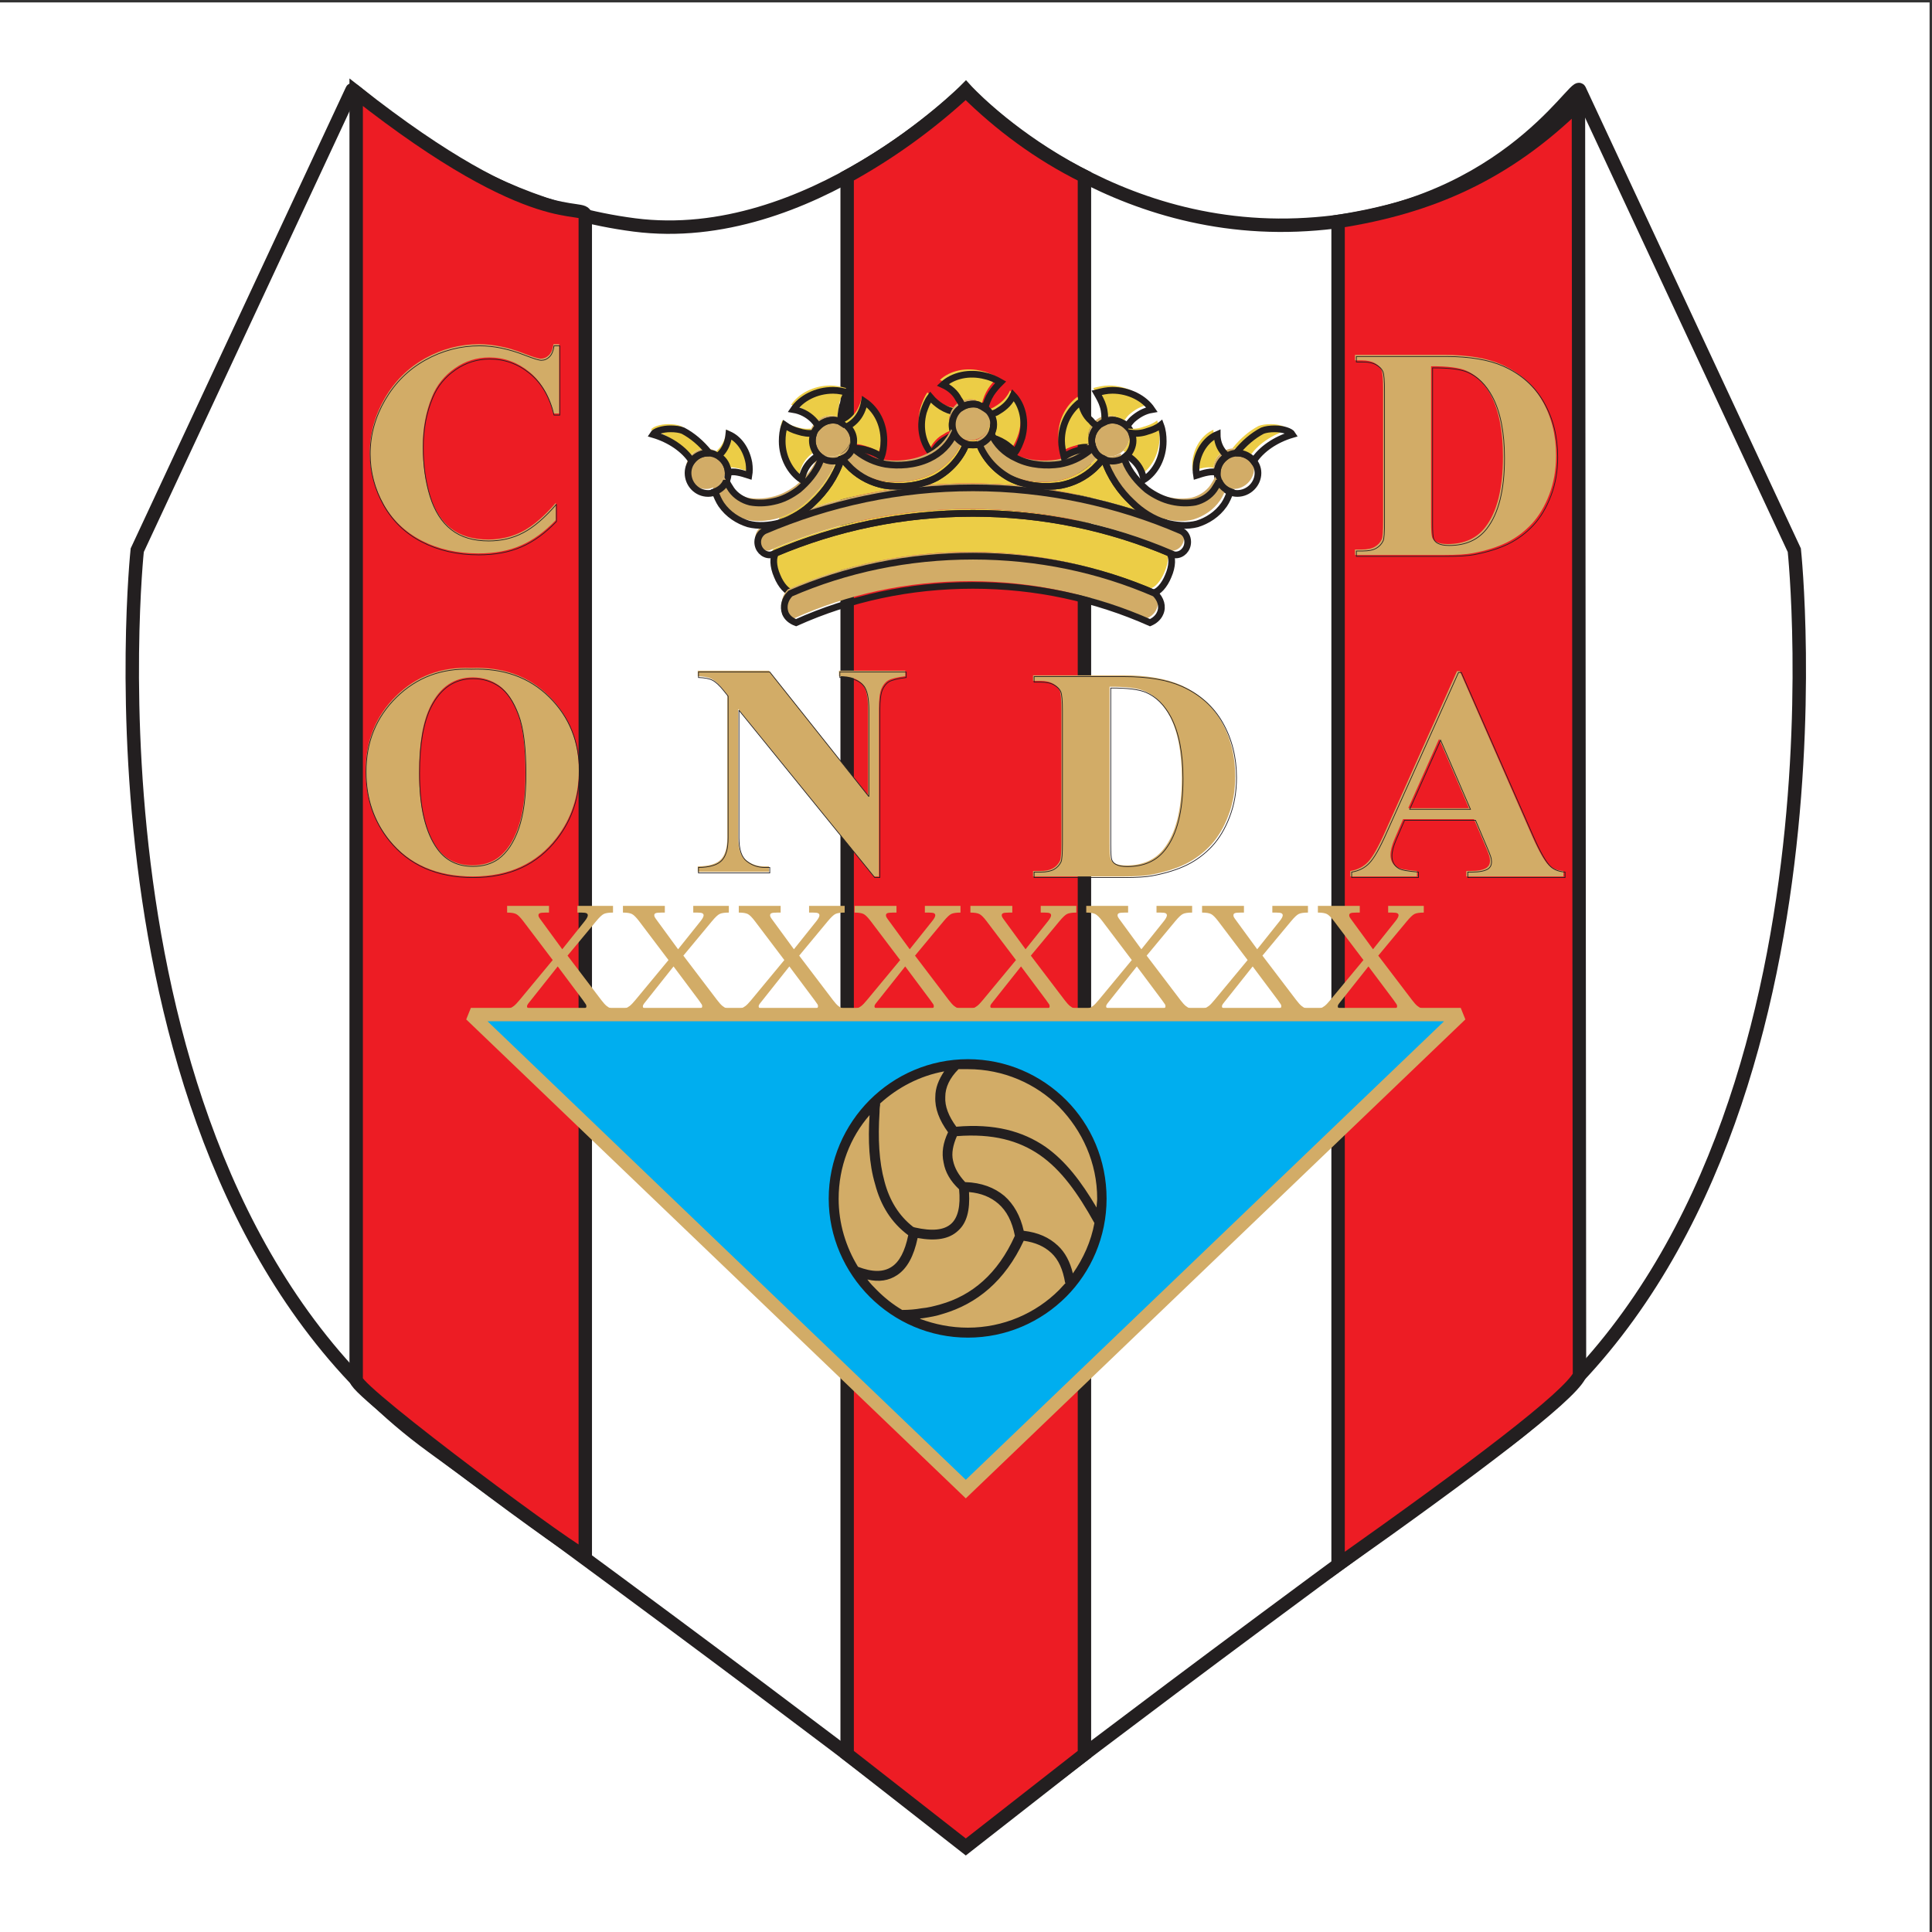 <?xml version="1.0" encoding="UTF-8"?>
<svg xmlns="http://www.w3.org/2000/svg" xmlns:xlink="http://www.w3.org/1999/xlink" width="193pt" height="193pt" viewBox="0 0 193 193" version="1.1">
<rect x="0" y="0" width="193" height="193" fill="#333333" stroke="none"/>
<g id="surface1">
<path style=" stroke:none;fill-rule:evenodd;fill:rgb(100%,100%,100%);fill-opacity:1;" d="M 0 0.242 L 192.758 0.242 L 192.758 193 L 0 193 L 0 0.242 "/>
<path style=" stroke:none;fill-rule:evenodd;fill:rgb(100%,100%,100%);fill-opacity:1;" d="M 96.379 8.789 C 96.379 8.789 109.281 23.074 129.449 22.289 C 149.621 21.508 157.215 7.91 157.625 8.789 L 179.059 54.82 C 179.059 54.82 185.797 118.035 149.66 144.426 C 113.527 170.816 96.379 184.32 96.379 184.32 C 96.379 184.32 79.23 170.816 43.094 144.426 C 6.957 118.035 13.695 54.82 13.695 54.82 L 35.133 8.789 C 35.336 8.352 45.844 20.031 63.305 22.289 C 80.766 24.551 96.379 8.789 96.379 8.789 "/>
<path style="fill:none;stroke-width:13.403;stroke-linecap:butt;stroke-linejoin:miter;stroke:rgb(13.699%,12.199%,12.5%);stroke-opacity:1;stroke-miterlimit:2.613;" d="M 964.795 1840.196 C 964.795 1840.196 1093.953 1697.492 1295.844 1705.297 C 1497.773 1713.101 1573.79 1848.936 1577.896 1840.196 L 1792.455 1380.361 C 1792.455 1380.361 1859.909 748.87 1498.164 485.238 C 1136.459 221.605 964.795 86.707 964.795 86.707 C 964.795 86.707 793.132 221.605 431.387 485.238 C 69.643 748.87 137.096 1380.361 137.096 1380.361 L 351.695 1840.196 C 353.728 1844.566 458.916 1727.89 633.708 1705.297 C 808.5 1682.742 964.795 1840.196 964.795 1840.196 Z M 964.795 1840.196 " transform="matrix(0.1,0,0,-0.1,0,193)"/>
<path style=" stroke:none;fill-rule:evenodd;fill:rgb(92.899%,10.999%,14.099%);fill-opacity:1;" d="M 35.543 9.027 C 53.688 23.363 58.406 19.961 58.406 21.383 L 58.406 155.367 C 58.406 155.996 35.707 139.152 35.543 137.781 C 35.543 135.422 35.543 9.027 35.543 9.027 "/>
<path style="fill:none;stroke-width:13.403;stroke-linecap:butt;stroke-linejoin:miter;stroke:rgb(13.699%,12.199%,12.5%);stroke-opacity:1;stroke-miterlimit:2.613;" d="M 355.801 1837.815 C 537.436 1694.605 584.672 1728.593 584.672 1714.389 L 584.672 375.937 C 584.672 369.655 357.443 537.917 355.801 551.614 C 355.801 575.183 355.801 1837.815 355.801 1837.815 Z M 355.801 1837.815 " transform="matrix(0.1,0,0,-0.1,0,193)"/>
<path style=" stroke:none;fill-rule:evenodd;fill:rgb(92.899%,10.999%,14.099%);fill-opacity:1;" d="M 84.539 17.453 C 88.781 15.117 92.727 12.266 96.379 8.891 C 99.828 12.305 103.727 15.211 108.219 17.434 L 108.219 175.219 L 96.379 184.496 L 84.539 175.219 L 84.539 17.453 "/>
<path style="fill:none;stroke-width:13.403;stroke-linecap:butt;stroke-linejoin:miter;stroke:rgb(13.699%,12.199%,12.5%);stroke-opacity:1;stroke-miterlimit:2.613;" d="M 846.273 1753.645 C 888.739 1776.98 928.234 1805.466 964.795 1839.181 C 999.324 1805.076 1038.349 1776.044 1083.317 1753.801 L 1083.317 177.628 L 964.795 84.951 L 846.273 177.628 Z M 846.273 1753.645 " transform="matrix(0.1,0,0,-0.1,0,193)"/>
<path style=" stroke:none;fill-rule:evenodd;fill:rgb(92.899%,10.999%,14.099%);fill-opacity:1;" d="M 133.531 21.945 C 142.68 20.52 150.266 17.258 157.516 10.109 L 157.621 137.348 C 156.5 139.539 147.105 146.656 133.531 156.277 L 133.531 21.945 "/>
<path style="fill:none;stroke-width:13.403;stroke-linecap:butt;stroke-linejoin:miter;stroke:rgb(13.699%,12.199%,12.5%);stroke-opacity:1;stroke-miterlimit:2.613;" d="M 1336.707 1708.77 C 1428.287 1723.013 1504.225 1755.596 1576.801 1827.006 L 1577.857 555.945 C 1566.634 534.054 1472.591 462.956 1336.707 366.845 Z M 1336.707 1708.77 " transform="matrix(0.1,0,0,-0.1,0,193)"/>
<path style=" stroke:none;fill-rule:evenodd;fill:rgb(0%,68.199%,93.7%);fill-opacity:1;" d="M 96.379 101.258 L 145.77 101.258 L 96.379 148.707 L 46.988 101.258 L 96.379 101.258 "/>
<path style="fill:none;stroke-width:13.403;stroke-linecap:butt;stroke-linejoin:miter;stroke:rgb(82.399%,67.499%,40.399%);stroke-opacity:1;stroke-miterlimit:2.613;" d="M 964.795 916.469 L 1459.217 916.469 L 964.795 442.47 L 470.373 916.469 Z M 964.795 916.469 " transform="matrix(0.1,0,0,-0.1,0,193)"/>
<path style=" stroke:none;fill-rule:evenodd;fill:rgb(92.2%,80.399%,27.499%);fill-opacity:1;" d="M 96.898 50.84 C 103.84 50.84 110.465 52.27 116.465 54.82 C 116.777 55.195 116.777 56.129 116.34 57.125 C 115.965 58.059 115.34 58.746 114.84 58.809 C 109.34 56.441 103.273 55.133 96.898 55.133 C 90.523 55.133 84.398 56.441 78.898 58.809 C 78.398 58.746 77.773 58.059 77.398 57.125 C 76.961 56.129 76.961 55.195 77.273 54.82 C 83.273 52.27 89.898 50.84 96.898 50.84 "/>
<path style="fill:none;stroke-width:6.688;stroke-linecap:butt;stroke-linejoin:miter;stroke:rgb(13.699%,12.199%,12.5%);stroke-opacity:1;stroke-miterlimit:2.613;" d="M 972.006 1417.194 C 1041.598 1417.194 1108.093 1402.942 1168.281 1377.474 C 1171.415 1373.774 1171.415 1364.467 1167.027 1354.537 C 1163.265 1345.23 1156.996 1338.377 1151.98 1337.754 C 1096.808 1361.352 1035.955 1374.397 972.006 1374.397 C 908.058 1374.397 846.617 1361.352 791.445 1337.754 C 786.429 1338.377 780.121 1345.23 776.398 1354.537 C 772.01 1364.467 772.01 1373.774 775.144 1377.474 C 835.331 1402.942 901.788 1417.194 972.006 1417.194 Z M 972.006 1417.194 " transform="matrix(0.1,0,0,-0.1,0,193)"/>
<path style=" stroke:none;fill-rule:evenodd;fill:rgb(92.2%,80.399%,27.499%);fill-opacity:1;" d="M 77.836 51.895 L 77.836 51.711 C 78.961 51.336 80.086 50.652 81.023 49.719 C 82.148 48.66 83.211 47.164 83.773 45.422 C 83.836 45.422 83.898 45.422 83.898 45.359 C 84.148 45.734 84.461 46.043 84.773 46.355 C 85.711 47.227 86.836 47.785 88.086 48.035 C 89.648 48.285 91.523 48.16 93.211 47.289 C 94.648 46.48 95.648 45.297 96.211 43.93 C 96.461 43.988 96.648 43.988 96.898 43.988 C 97.086 43.988 97.273 43.988 97.523 43.93 C 98.086 45.297 99.086 46.48 100.523 47.289 C 102.211 48.16 104.09 48.285 105.648 48.035 C 106.898 47.785 108.023 47.227 108.965 46.355 C 109.277 46.043 109.59 45.734 109.84 45.359 C 109.965 45.484 110.09 45.547 110.277 45.547 C 110.152 45.547 110.027 45.484 109.965 45.422 C 110.527 47.164 111.59 48.66 112.715 49.719 C 113.652 50.652 114.715 51.336 115.902 51.711 L 115.902 51.836 C 109.965 49.594 103.59 48.285 96.898 48.285 C 90.148 48.285 83.711 49.594 77.836 51.895 "/>
<path style="fill:none;stroke-width:6.688;stroke-linecap:butt;stroke-linejoin:miter;stroke:rgb(13.699%,12.199%,12.5%);stroke-opacity:1;stroke-miterlimit:2.613;" d="M 780.748 1406.641 L 780.748 1408.51 C 792.072 1412.249 803.357 1419.063 812.761 1428.37 C 824.046 1438.923 834.704 1453.838 840.347 1471.206 C 840.974 1471.206 841.601 1471.206 841.601 1471.829 C 844.109 1468.09 847.243 1465.014 850.378 1461.899 C 859.782 1453.215 871.068 1447.607 883.607 1445.154 C 899.28 1442.662 918.089 1443.908 935.016 1452.592 C 949.436 1460.653 959.467 1472.452 965.11 1486.081 C 967.618 1485.497 969.499 1485.497 972.006 1485.497 C 973.887 1485.497 975.768 1485.497 978.276 1486.081 C 983.918 1472.452 993.95 1460.653 1008.369 1452.592 C 1025.297 1443.908 1044.105 1442.662 1059.818 1445.154 C 1072.357 1447.607 1083.603 1453.215 1093.047 1461.899 C 1096.181 1465.014 1099.316 1468.09 1101.824 1471.829 C 1103.078 1470.583 1104.332 1469.96 1106.213 1469.96 C 1104.959 1469.96 1103.705 1470.583 1103.078 1471.206 C 1108.72 1453.838 1119.379 1438.923 1130.664 1428.37 C 1140.068 1419.063 1150.726 1412.249 1162.638 1408.51 L 1162.638 1407.264 C 1103.078 1429.616 1039.129 1442.662 972.006 1442.662 C 904.296 1442.662 839.72 1429.616 780.748 1406.641 Z M 780.748 1406.641 " transform="matrix(0.1,0,0,-0.1,0,193)"/>
<path style=" stroke:none;fill-rule:evenodd;fill:rgb(92.2%,80.399%,27.499%);fill-opacity:1;" d="M 101.086 44.738 C 100.773 44.363 100.398 44.051 100.023 43.805 C 99.523 43.492 99.023 43.305 98.523 43.18 C 98.648 42.992 98.773 42.746 98.836 42.496 C 99.023 41.938 98.898 41.375 98.648 40.938 C 98.961 40.816 99.211 40.754 99.461 40.566 C 100.086 40.191 100.586 39.695 100.898 39.008 C 101.836 40.008 102.211 41.625 101.773 43.242 C 101.586 43.805 101.398 44.301 101.086 44.738 "/>
<path style="fill:none;stroke-width:6.688;stroke-linecap:butt;stroke-linejoin:miter;stroke:rgb(13.699%,12.199%,12.5%);stroke-opacity:1;stroke-miterlimit:2.613;" d="M 1014.012 1478.021 C 1010.877 1481.759 1007.115 1484.874 1003.354 1487.328 C 998.338 1490.443 993.323 1492.312 988.307 1493.558 C 989.561 1495.427 990.815 1497.881 991.442 1500.373 C 993.323 1505.942 992.069 1511.549 989.561 1515.872 C 992.696 1517.118 995.203 1517.741 997.711 1519.61 C 1003.981 1523.348 1008.996 1528.294 1012.131 1535.148 C 1021.535 1525.218 1025.297 1509.057 1020.908 1492.935 C 1019.028 1487.328 1017.147 1482.382 1014.012 1478.021 Z M 1014.012 1478.021 " transform="matrix(0.1,0,0,-0.1,0,193)"/>
<path style=" stroke:none;fill-rule:evenodd;fill:rgb(92.2%,80.399%,27.499%);fill-opacity:1;" d="M 92.648 39.195 C 92.961 39.57 93.336 39.883 93.711 40.129 C 94.211 40.441 94.711 40.629 95.211 40.691 C 95.086 40.938 94.961 41.188 94.898 41.438 C 94.711 41.996 94.836 42.559 95.086 42.992 C 94.836 43.055 94.523 43.18 94.273 43.367 C 93.648 43.68 93.148 44.238 92.836 44.926 C 91.898 43.863 91.523 42.309 91.961 40.691 C 92.148 40.129 92.336 39.633 92.648 39.195 "/>
<path style="fill:none;stroke-width:6.688;stroke-linecap:butt;stroke-linejoin:miter;stroke:rgb(13.699%,12.199%,12.5%);stroke-opacity:1;stroke-miterlimit:2.613;" d="M 929.374 1533.278 C 932.509 1529.54 936.27 1526.425 940.032 1523.971 C 945.048 1520.856 950.063 1518.987 955.079 1518.364 C 953.825 1515.872 952.571 1513.418 951.944 1510.926 C 950.063 1505.357 951.317 1499.75 953.825 1495.427 C 951.317 1494.804 948.182 1493.558 945.674 1491.689 C 939.405 1488.574 934.389 1483.005 931.255 1476.151 C 921.85 1486.743 918.089 1502.242 922.477 1518.364 C 924.358 1523.971 926.239 1528.917 929.374 1533.278 Z M 929.374 1533.278 " transform="matrix(0.1,0,0,-0.1,0,193)"/>
<path style=" stroke:none;fill-rule:evenodd;fill:rgb(82.399%,67.499%,40.399%);fill-opacity:1;" d="M 96.898 39.883 C 98.023 39.883 98.961 40.816 98.961 41.938 C 98.961 43.055 98.023 43.988 96.898 43.988 C 95.711 43.988 94.836 43.055 94.836 41.938 C 94.836 40.816 95.711 39.883 96.898 39.883 "/>
<path style="fill:none;stroke-width:6.688;stroke-linecap:butt;stroke-linejoin:miter;stroke:rgb(13.699%,12.199%,12.5%);stroke-opacity:1;stroke-miterlimit:2.613;" d="M 972.006 1526.425 C 983.291 1526.425 992.696 1517.118 992.696 1505.942 C 992.696 1494.804 983.291 1485.497 972.006 1485.497 C 960.094 1485.497 951.317 1494.804 951.317 1505.942 C 951.317 1517.118 960.094 1526.425 972.006 1526.425 Z M 972.006 1526.425 " transform="matrix(0.1,0,0,-0.1,0,193)"/>
<path style=" stroke:none;fill-rule:evenodd;fill:rgb(82.399%,67.499%,40.399%);fill-opacity:1;" d="M 82.961 41.5 C 84.086 41.5 85.023 42.434 85.023 43.555 C 85.023 44.676 84.086 45.609 82.961 45.609 C 81.836 45.609 80.898 44.676 80.898 43.555 C 80.898 42.434 81.836 41.5 82.961 41.5 "/>
<path style="fill:none;stroke-width:6.688;stroke-linecap:butt;stroke-linejoin:miter;stroke:rgb(13.699%,12.199%,12.5%);stroke-opacity:1;stroke-miterlimit:2.613;" d="M 832.197 1510.303 C 843.482 1510.303 852.886 1500.996 852.886 1489.82 C 852.886 1478.644 843.482 1469.337 832.197 1469.337 C 820.912 1469.337 811.507 1478.644 811.507 1489.82 C 811.507 1500.996 820.912 1510.303 832.197 1510.303 Z M 832.197 1510.303 " transform="matrix(0.1,0,0,-0.1,0,193)"/>
<path style=" stroke:none;fill-rule:evenodd;fill:rgb(82.399%,67.499%,40.399%);fill-opacity:1;" d="M 110.777 45.609 C 109.652 45.609 108.715 44.676 108.715 43.555 C 108.715 42.434 109.652 41.5 110.777 41.5 C 111.902 41.5 112.84 42.434 112.84 43.555 C 112.84 44.676 111.902 45.609 110.777 45.609 "/>
<path style="fill:none;stroke-width:6.688;stroke-linecap:butt;stroke-linejoin:miter;stroke:rgb(13.699%,12.199%,12.5%);stroke-opacity:1;stroke-miterlimit:2.613;" d="M 1111.228 1469.337 C 1099.943 1469.337 1090.539 1478.644 1090.539 1489.82 C 1090.539 1500.996 1099.943 1510.303 1111.228 1510.303 C 1122.513 1510.303 1131.918 1500.996 1131.918 1489.82 C 1131.918 1478.644 1122.513 1469.337 1111.228 1469.337 Z M 1111.228 1469.337 " transform="matrix(0.1,0,0,-0.1,0,193)"/>
<path style=" stroke:none;fill-rule:evenodd;fill:rgb(82.399%,67.499%,40.399%);fill-opacity:1;" d="M 70.52 44.801 C 71.582 44.801 72.52 45.734 72.52 46.789 C 72.52 47.91 71.582 48.848 70.52 48.848 C 69.395 48.848 68.52 47.91 68.52 46.789 C 68.52 45.734 69.395 44.801 70.52 44.801 "/>
<path style="fill:none;stroke-width:6.688;stroke-linecap:butt;stroke-linejoin:miter;stroke:rgb(13.699%,12.199%,12.5%);stroke-opacity:1;stroke-miterlimit:2.613;" d="M 707.395 1477.397 C 718.053 1477.397 727.457 1468.09 727.457 1457.537 C 727.457 1446.361 718.053 1437.054 707.395 1437.054 C 696.11 1437.054 687.332 1446.361 687.332 1457.537 C 687.332 1468.09 696.11 1477.397 707.395 1477.397 Z M 707.395 1477.397 " transform="matrix(0.1,0,0,-0.1,0,193)"/>
<path style=" stroke:none;fill-rule:evenodd;fill:rgb(82.399%,67.499%,40.399%);fill-opacity:1;" d="M 123.215 48.848 C 122.152 48.848 121.215 47.91 121.215 46.789 C 121.215 45.734 122.152 44.801 123.215 44.801 C 124.34 44.801 125.277 45.734 125.277 46.789 C 125.277 47.91 124.34 48.848 123.215 48.848 "/>
<path style="fill:none;stroke-width:6.688;stroke-linecap:butt;stroke-linejoin:miter;stroke:rgb(13.699%,12.199%,12.5%);stroke-opacity:1;stroke-miterlimit:2.613;" d="M 1235.991 1437.054 C 1225.333 1437.054 1215.929 1446.361 1215.929 1457.537 C 1215.929 1468.09 1225.333 1477.397 1235.991 1477.397 C 1247.276 1477.397 1256.68 1468.09 1256.68 1457.537 C 1256.68 1446.361 1247.276 1437.054 1235.991 1437.054 Z M 1235.991 1437.054 " transform="matrix(0.1,0,0,-0.1,0,193)"/>
<path style=" stroke:none;fill-rule:evenodd;fill:rgb(82.399%,67.499%,40.399%);fill-opacity:1;" d="M 115.027 58.867 C 115.59 59.43 115.84 60.176 115.527 60.859 C 115.34 61.297 114.965 61.609 114.527 61.797 C 109.09 59.367 103.148 58.059 96.898 58.059 C 90.586 58.059 84.648 59.367 79.273 61.797 C 78.773 61.609 78.398 61.297 78.211 60.859 C 77.961 60.176 78.148 59.43 78.711 58.867 C 84.273 56.441 90.398 55.133 96.898 55.133 C 103.34 55.133 109.465 56.441 115.027 58.867 "/>
<path style="fill:none;stroke-width:6.688;stroke-linecap:butt;stroke-linejoin:miter;stroke:rgb(13.699%,12.199%,12.5%);stroke-opacity:1;stroke-miterlimit:2.613;" d="M 1153.861 1337.131 C 1159.503 1331.562 1162.011 1324.124 1158.876 1317.309 C 1156.996 1312.948 1153.234 1309.833 1148.845 1307.963 C 1094.301 1332.185 1034.701 1345.23 972.006 1345.23 C 908.684 1345.23 849.124 1332.185 795.207 1307.963 C 790.191 1309.833 786.429 1312.948 784.549 1317.309 C 782.002 1324.124 783.922 1331.562 789.564 1337.131 C 845.363 1361.352 906.804 1374.397 972.006 1374.397 C 1036.582 1374.397 1098.062 1361.352 1153.861 1337.131 Z M 1153.861 1337.131 " transform="matrix(0.1,0,0,-0.1,0,193)"/>
<path style=" stroke:none;fill-rule:evenodd;fill:rgb(82.399%,67.499%,40.399%);fill-opacity:1;" d="M 96.898 48.285 C 104.215 48.285 111.277 49.844 117.59 52.582 C 118.027 52.77 118.277 53.203 118.277 53.703 C 118.277 54.449 117.715 55.008 117.09 55.008 C 116.902 55.008 116.777 54.945 116.652 54.887 C 110.59 52.27 103.898 50.84 96.898 50.84 C 89.836 50.84 83.211 52.27 77.086 54.887 C 76.961 54.945 76.836 55.008 76.645 55.008 C 76.02 55.008 75.457 54.449 75.457 53.703 C 75.457 53.203 75.77 52.77 76.145 52.582 C 82.523 49.844 89.523 48.285 96.898 48.285 "/>
<path style="fill:none;stroke-width:6.688;stroke-linecap:butt;stroke-linejoin:miter;stroke:rgb(13.699%,12.199%,12.5%);stroke-opacity:1;stroke-miterlimit:2.613;" d="M 972.006 1442.662 C 1045.399 1442.662 1116.244 1427.124 1179.566 1399.826 C 1183.954 1397.957 1186.462 1393.635 1186.462 1388.65 C 1186.462 1381.212 1180.82 1375.644 1174.55 1375.644 C 1172.669 1375.644 1171.415 1376.267 1170.161 1376.851 C 1109.347 1402.942 1042.225 1417.194 972.006 1417.194 C 901.161 1417.194 834.704 1402.942 773.263 1376.851 C 772.01 1376.267 770.716 1375.644 768.836 1375.644 C 762.566 1375.644 756.924 1381.212 756.924 1388.65 C 756.924 1393.635 760.058 1397.957 763.82 1399.826 C 827.808 1427.124 898.026 1442.662 972.006 1442.662 Z M 972.006 1442.662 " transform="matrix(0.1,0,0,-0.1,0,193)"/>
<path style=" stroke:none;fill-rule:evenodd;fill:rgb(92.2%,80.399%,27.499%);fill-opacity:1;" d="M 70.582 44.738 L 70.645 44.801 C 70.582 44.801 70.582 44.801 70.52 44.801 C 69.832 44.801 69.27 45.109 68.895 45.609 C 68.145 44.426 66.707 43.43 65.02 42.934 C 65.207 42.621 65.957 42.371 66.77 42.371 C 67.27 42.371 67.707 42.434 68.02 42.559 C 68.957 43.055 69.832 43.805 70.582 44.738 "/>
<path style="fill:none;stroke-width:6.688;stroke-linecap:butt;stroke-linejoin:miter;stroke:rgb(13.699%,12.199%,12.5%);stroke-opacity:1;stroke-miterlimit:2.613;" d="M 708.022 1478.021 L 708.649 1477.397 C 708.022 1477.397 708.022 1477.397 707.395 1477.397 C 700.498 1477.397 694.856 1474.321 691.094 1469.337 C 683.571 1481.136 669.151 1491.066 652.223 1496.011 C 654.104 1499.127 661.627 1501.619 669.778 1501.619 C 674.793 1501.619 679.182 1500.996 682.317 1499.75 C 691.721 1494.804 700.498 1487.328 708.022 1478.021 Z M 708.022 1478.021 " transform="matrix(0.1,0,0,-0.1,0,193)"/>
<path style=" stroke:none;fill-rule:evenodd;fill:rgb(92.2%,80.399%,27.499%);fill-opacity:1;" d="M 123.152 44.738 L 123.09 44.801 C 123.152 44.801 123.215 44.801 123.215 44.801 C 123.902 44.801 124.465 45.109 124.84 45.609 C 125.59 44.426 127.027 43.43 128.715 42.934 C 128.527 42.621 127.777 42.371 126.965 42.371 C 126.465 42.371 126.027 42.434 125.715 42.559 C 124.777 43.055 123.902 43.805 123.152 44.738 "/>
<path style="fill:none;stroke-width:6.688;stroke-linecap:butt;stroke-linejoin:miter;stroke:rgb(13.699%,12.199%,12.5%);stroke-opacity:1;stroke-miterlimit:2.613;" d="M 1235.364 1478.021 L 1234.737 1477.397 C 1235.364 1477.397 1235.991 1477.397 1235.991 1477.397 C 1242.888 1477.397 1248.53 1474.321 1252.292 1469.337 C 1259.815 1481.136 1274.235 1491.066 1291.163 1496.011 C 1289.282 1499.127 1281.758 1501.619 1273.608 1501.619 C 1268.592 1501.619 1264.204 1500.996 1261.069 1499.75 C 1251.665 1494.804 1242.888 1487.328 1235.364 1478.021 Z M 1235.364 1478.021 " transform="matrix(0.1,0,0,-0.1,0,193)"/>
<path style=" stroke:none;fill-rule:evenodd;fill:rgb(82.399%,67.499%,40.399%);fill-opacity:1;" d="M 96.211 43.93 C 95.648 45.297 94.648 46.48 93.211 47.289 C 91.523 48.16 89.648 48.285 88.086 48.035 C 86.836 47.785 85.711 47.227 84.773 46.355 C 84.461 46.043 84.148 45.734 83.898 45.359 C 84.398 45.172 84.773 44.738 84.898 44.238 C 85.086 44.363 85.211 44.551 85.398 44.676 C 86.211 45.297 87.148 45.734 88.211 45.922 C 89.461 46.105 91.086 46.043 92.523 45.359 C 93.711 44.801 94.523 43.93 95.023 42.871 C 95.273 43.367 95.711 43.742 96.211 43.93 "/>
<path style="fill:none;stroke-width:6.688;stroke-linecap:butt;stroke-linejoin:miter;stroke:rgb(13.699%,12.199%,12.5%);stroke-opacity:1;stroke-miterlimit:2.613;" d="M 965.11 1486.081 C 959.467 1472.452 949.436 1460.653 935.016 1452.592 C 918.089 1443.908 899.28 1442.662 883.607 1445.154 C 871.068 1447.607 859.782 1453.215 850.378 1461.899 C 847.243 1465.014 844.109 1468.09 841.601 1471.829 C 846.617 1473.698 850.378 1478.021 851.632 1483.005 C 853.513 1481.759 854.767 1479.89 856.648 1478.644 C 864.798 1472.452 874.202 1468.09 884.86 1466.221 C 897.399 1464.391 913.7 1465.014 928.12 1471.829 C 940.032 1477.397 948.182 1486.081 953.198 1496.635 C 955.706 1491.689 960.094 1487.951 965.11 1486.081 Z M 965.11 1486.081 " transform="matrix(0.1,0,0,-0.1,0,193)"/>
<path style=" stroke:none;fill-rule:evenodd;fill:rgb(82.399%,67.499%,40.399%);fill-opacity:1;" d="M 97.523 43.93 C 98.086 45.297 99.086 46.48 100.523 47.289 C 102.211 48.16 104.09 48.285 105.648 48.035 C 106.898 47.785 108.023 47.227 108.965 46.355 C 109.277 46.043 109.59 45.734 109.84 45.359 C 109.34 45.172 108.965 44.738 108.84 44.238 C 108.652 44.363 108.523 44.551 108.34 44.676 C 107.523 45.297 106.59 45.734 105.523 45.922 C 104.273 46.105 102.648 46.043 101.273 45.359 C 100.023 44.801 99.211 43.93 98.711 42.871 C 98.461 43.367 98.023 43.742 97.523 43.93 "/>
<path style="fill:none;stroke-width:6.688;stroke-linecap:butt;stroke-linejoin:miter;stroke:rgb(13.699%,12.199%,12.5%);stroke-opacity:1;stroke-miterlimit:2.613;" d="M 978.276 1486.081 C 983.918 1472.452 993.95 1460.653 1008.369 1452.592 C 1025.297 1443.908 1044.105 1442.662 1059.818 1445.154 C 1072.357 1447.607 1083.603 1453.215 1093.047 1461.899 C 1096.181 1465.014 1099.316 1468.09 1101.824 1471.829 C 1096.808 1473.698 1093.047 1478.021 1091.793 1483.005 C 1089.912 1481.759 1088.658 1479.89 1086.777 1478.644 C 1078.627 1472.452 1069.183 1468.09 1058.565 1466.221 C 1045.986 1464.391 1029.686 1465.014 1015.893 1471.829 C 1003.354 1477.397 995.203 1486.081 990.188 1496.635 C 987.68 1491.689 983.291 1487.951 978.276 1486.081 Z M 978.276 1486.081 " transform="matrix(0.1,0,0,-0.1,0,193)"/>
<path style=" stroke:none;fill-rule:evenodd;fill:rgb(82.399%,67.499%,40.399%);fill-opacity:1;" d="M 83.773 45.422 C 83.211 47.164 82.148 48.66 81.023 49.719 C 80.086 50.715 78.898 51.398 77.711 51.773 C 76.586 52.082 75.457 52.145 74.52 51.895 C 73.52 51.586 72.52 50.965 71.832 49.965 C 71.582 49.594 71.395 49.156 71.207 48.66 C 71.707 48.473 72.145 48.098 72.332 47.602 C 72.457 47.91 72.645 48.16 72.832 48.473 C 73.27 49.094 73.957 49.531 74.707 49.719 C 75.395 49.844 76.207 49.844 77.023 49.656 C 77.961 49.469 78.773 49.031 79.523 48.473 C 80.398 47.727 81.273 46.73 81.711 45.547 C 81.773 45.422 81.773 45.359 81.836 45.297 C 82.148 45.484 82.523 45.609 82.961 45.609 C 83.273 45.609 83.523 45.547 83.773 45.422 "/>
<path style="fill:none;stroke-width:6.688;stroke-linecap:butt;stroke-linejoin:miter;stroke:rgb(13.699%,12.199%,12.5%);stroke-opacity:1;stroke-miterlimit:2.613;" d="M 840.347 1471.206 C 834.704 1453.838 824.046 1438.923 812.761 1428.37 C 803.357 1418.44 791.445 1411.625 779.533 1407.887 C 768.209 1404.811 756.924 1404.188 747.519 1406.641 C 737.488 1409.756 727.457 1415.987 720.561 1425.917 C 718.053 1429.616 716.172 1433.978 714.291 1438.923 C 719.307 1440.793 723.695 1444.531 725.576 1449.477 C 726.83 1446.361 728.711 1443.908 730.592 1440.793 C 734.98 1434.601 741.877 1430.239 749.4 1428.37 C 756.297 1427.124 764.447 1427.124 772.637 1428.993 C 782.002 1430.863 790.191 1435.224 797.714 1440.793 C 806.492 1448.23 815.269 1458.16 819.658 1469.96 C 820.285 1471.206 820.285 1471.829 820.912 1472.452 C 824.046 1470.583 827.808 1469.337 832.197 1469.337 C 835.331 1469.337 837.839 1469.96 840.347 1471.206 Z M 840.347 1471.206 " transform="matrix(0.1,0,0,-0.1,0,193)"/>
<path style=" stroke:none;fill-rule:evenodd;fill:rgb(82.399%,67.499%,40.399%);fill-opacity:1;" d="M 109.965 45.422 C 110.527 47.164 111.59 48.66 112.715 49.719 C 113.715 50.715 114.84 51.398 116.027 51.773 C 117.152 52.082 118.277 52.145 119.215 51.895 C 120.215 51.586 121.215 50.965 121.902 49.965 C 122.152 49.594 122.34 49.156 122.527 48.66 C 122.027 48.473 121.59 48.098 121.402 47.602 C 121.277 47.91 121.09 48.16 120.902 48.473 C 120.465 49.094 119.777 49.531 119.027 49.719 C 118.34 49.844 117.527 49.844 116.715 49.656 C 115.84 49.469 114.965 49.031 114.215 48.473 C 113.34 47.727 112.465 46.73 112.027 45.547 C 111.965 45.422 111.965 45.359 111.965 45.297 C 111.59 45.484 111.215 45.609 110.777 45.609 C 110.465 45.609 110.215 45.547 109.965 45.422 "/>
<path style="fill:none;stroke-width:6.688;stroke-linecap:butt;stroke-linejoin:miter;stroke:rgb(13.699%,12.199%,12.5%);stroke-opacity:1;stroke-miterlimit:2.613;" d="M 1103.078 1471.206 C 1108.72 1453.838 1119.379 1438.923 1130.664 1428.37 C 1140.695 1418.44 1151.98 1411.625 1163.892 1407.887 C 1175.177 1404.811 1186.462 1404.188 1195.866 1406.641 C 1205.898 1409.756 1215.929 1415.987 1222.825 1425.917 C 1225.333 1429.616 1227.214 1433.978 1229.095 1438.923 C 1224.079 1440.793 1219.69 1444.531 1217.81 1449.477 C 1216.556 1446.361 1214.675 1443.908 1212.794 1440.793 C 1208.405 1434.601 1201.509 1430.239 1193.986 1428.37 C 1187.089 1427.124 1178.939 1427.124 1170.788 1428.993 C 1162.011 1430.863 1153.234 1435.224 1145.71 1440.793 C 1136.933 1448.23 1128.156 1458.16 1123.767 1469.96 C 1123.14 1471.206 1123.14 1471.829 1123.14 1472.452 C 1119.379 1470.583 1115.617 1469.337 1111.228 1469.337 C 1108.093 1469.337 1105.586 1469.96 1103.078 1471.206 Z M 1103.078 1471.206 " transform="matrix(0.1,0,0,-0.1,0,193)"/>
<path style=" stroke:none;fill-rule:evenodd;fill:rgb(92.2%,80.399%,27.499%);fill-opacity:1;" d="M 84.523 38.762 C 84.273 39.195 84.023 39.633 83.898 40.066 C 83.773 40.629 83.711 41.188 83.711 41.688 C 83.523 41.562 83.211 41.5 82.961 41.5 C 82.398 41.5 81.898 41.75 81.523 42.121 C 81.336 41.871 81.148 41.625 80.961 41.438 C 80.461 40.938 79.773 40.566 79.023 40.441 C 79.773 39.32 81.273 38.512 82.961 38.512 C 83.523 38.512 84.023 38.637 84.523 38.762 "/>
<path style="fill:none;stroke-width:6.688;stroke-linecap:butt;stroke-linejoin:miter;stroke:rgb(13.699%,12.199%,12.5%);stroke-opacity:1;stroke-miterlimit:2.613;" d="M 847.87 1537.601 C 845.363 1533.278 842.855 1528.917 841.601 1524.594 C 840.347 1518.987 839.72 1513.418 839.72 1508.434 C 837.839 1509.68 834.704 1510.303 832.197 1510.303 C 826.554 1510.303 821.539 1507.811 817.777 1504.111 C 815.896 1506.604 814.015 1509.057 812.134 1510.926 C 807.119 1515.872 800.222 1519.61 792.699 1520.856 C 800.222 1532.032 815.269 1540.093 832.197 1540.093 C 837.839 1540.093 842.855 1538.847 847.87 1537.601 Z M 847.87 1537.601 " transform="matrix(0.1,0,0,-0.1,0,193)"/>
<path style=" stroke:none;fill-rule:evenodd;fill:rgb(92.2%,80.399%,27.499%);fill-opacity:1;" d="M 87.773 45.172 C 87.336 44.859 86.898 44.676 86.461 44.551 C 85.898 44.363 85.398 44.301 84.898 44.363 C 84.961 44.113 85.023 43.863 85.023 43.555 C 85.023 42.992 84.773 42.496 84.398 42.121 C 84.648 41.996 84.898 41.812 85.148 41.562 C 85.648 41.062 85.961 40.379 86.086 39.633 C 87.273 40.441 88.023 41.871 88.023 43.555 C 88.023 44.113 87.961 44.676 87.773 45.172 "/>
<path style="fill:none;stroke-width:6.688;stroke-linecap:butt;stroke-linejoin:miter;stroke:rgb(13.699%,12.199%,12.5%);stroke-opacity:1;stroke-miterlimit:2.613;" d="M 880.472 1473.698 C 876.083 1476.813 871.694 1478.644 867.306 1479.89 C 861.663 1481.759 856.648 1482.382 851.632 1481.759 C 852.259 1484.251 852.886 1486.743 852.886 1489.82 C 852.886 1495.427 850.378 1500.373 846.617 1504.111 C 849.124 1505.357 851.632 1507.188 854.14 1509.68 C 859.155 1514.664 862.29 1521.479 863.544 1528.917 C 875.456 1520.856 882.98 1506.604 882.98 1489.82 C 882.98 1484.251 882.353 1478.644 880.472 1473.698 Z M 880.472 1473.698 " transform="matrix(0.1,0,0,-0.1,0,193)"/>
<path style=" stroke:none;fill-rule:evenodd;fill:rgb(92.2%,80.399%,27.499%);fill-opacity:1;" d="M 74.582 47.039 C 74.207 46.914 73.832 46.789 73.457 46.73 C 73.145 46.668 72.832 46.668 72.52 46.73 C 72.457 46.043 72.145 45.484 71.582 45.109 C 71.582 45.109 71.582 45.109 71.52 45.109 C 71.707 44.926 71.895 44.738 72.02 44.551 C 72.332 44.113 72.52 43.555 72.582 42.934 C 73.582 43.367 74.332 44.426 74.582 45.797 C 74.645 46.23 74.645 46.668 74.582 47.039 "/>
<path style="fill:none;stroke-width:6.688;stroke-linecap:butt;stroke-linejoin:miter;stroke:rgb(13.699%,12.199%,12.5%);stroke-opacity:1;stroke-miterlimit:2.613;" d="M 748.146 1455.084 C 744.385 1456.291 740.623 1457.537 736.861 1458.16 C 733.726 1458.783 730.592 1458.783 727.457 1458.16 C 726.83 1465.014 723.695 1470.583 718.053 1474.321 C 718.053 1474.321 718.053 1474.321 717.426 1474.321 C 719.307 1476.151 721.187 1478.021 722.441 1479.89 C 725.576 1484.251 727.457 1489.82 728.084 1496.011 C 738.115 1491.689 745.639 1481.136 748.146 1467.467 C 748.773 1463.145 748.773 1458.783 748.146 1455.084 Z M 748.146 1455.084 " transform="matrix(0.1,0,0,-0.1,0,193)"/>
<path style=" stroke:none;fill-rule:evenodd;fill:rgb(92.2%,80.399%,27.499%);fill-opacity:1;" d="M 119.152 47.039 C 119.527 46.914 119.902 46.789 120.277 46.73 C 120.59 46.668 120.902 46.668 121.215 46.73 C 121.277 46.043 121.59 45.484 122.152 45.109 C 122.152 45.109 122.152 45.109 122.215 45.109 C 122.027 44.926 121.84 44.738 121.715 44.551 C 121.402 44.113 121.215 43.555 121.215 42.934 C 120.215 43.367 119.402 44.426 119.152 45.797 C 119.09 46.23 119.09 46.668 119.152 47.039 "/>
<path style="fill:none;stroke-width:6.688;stroke-linecap:butt;stroke-linejoin:miter;stroke:rgb(13.699%,12.199%,12.5%);stroke-opacity:1;stroke-miterlimit:2.613;" d="M 1195.239 1455.084 C 1199.001 1456.291 1202.763 1457.537 1206.525 1458.16 C 1209.659 1458.783 1212.794 1458.783 1215.929 1458.16 C 1216.556 1465.014 1219.69 1470.583 1225.333 1474.321 C 1225.333 1474.321 1225.333 1474.321 1225.96 1474.321 C 1224.079 1476.151 1222.198 1478.021 1220.944 1479.89 C 1217.81 1484.251 1215.929 1489.82 1215.929 1496.011 C 1205.898 1491.689 1197.747 1481.136 1195.239 1467.467 C 1194.612 1463.145 1194.612 1458.783 1195.239 1455.084 Z M 1195.239 1455.084 " transform="matrix(0.1,0,0,-0.1,0,193)"/>
<path style=" stroke:none;fill-rule:evenodd;fill:rgb(92.2%,80.399%,27.499%);fill-opacity:1;" d="M 78.148 41.996 C 78.586 42.309 79.023 42.496 79.461 42.621 C 80.023 42.809 80.523 42.871 81.023 42.809 C 80.961 43.055 80.898 43.305 80.898 43.555 C 80.898 44.113 81.148 44.676 81.523 45.047 C 81.273 45.172 81.023 45.359 80.773 45.609 C 80.273 46.105 79.961 46.73 79.836 47.477 C 78.711 46.73 77.898 45.234 77.898 43.617 C 77.898 43.055 77.961 42.496 78.148 41.996 "/>
<path style="fill:none;stroke-width:6.688;stroke-linecap:butt;stroke-linejoin:miter;stroke:rgb(13.699%,12.199%,12.5%);stroke-opacity:1;stroke-miterlimit:2.613;" d="M 783.922 1505.357 C 788.31 1502.242 792.699 1500.373 797.088 1499.127 C 802.73 1497.258 807.746 1496.635 812.761 1497.258 C 812.134 1494.804 811.507 1492.312 811.507 1489.82 C 811.507 1484.251 814.015 1478.644 817.777 1474.944 C 815.269 1473.698 812.761 1471.829 810.253 1469.337 C 805.238 1464.391 802.103 1458.16 800.849 1450.723 C 789.564 1458.16 781.375 1473.075 781.375 1489.197 C 781.375 1494.804 782.002 1500.373 783.922 1505.357 Z M 783.922 1505.357 " transform="matrix(0.1,0,0,-0.1,0,193)"/>
<path style=" stroke:none;fill-rule:evenodd;fill:rgb(92.2%,80.399%,27.499%);fill-opacity:1;" d="M 109.215 38.762 C 109.465 39.195 109.715 39.633 109.84 40.066 C 110.027 40.629 110.027 41.188 110.027 41.688 C 110.277 41.562 110.527 41.5 110.777 41.5 C 111.34 41.5 111.84 41.75 112.215 42.121 C 112.402 41.871 112.59 41.625 112.777 41.438 C 113.34 40.938 113.965 40.566 114.715 40.441 C 113.965 39.32 112.465 38.512 110.777 38.512 C 110.215 38.512 109.715 38.637 109.215 38.762 "/>
<path style="fill:none;stroke-width:6.688;stroke-linecap:butt;stroke-linejoin:miter;stroke:rgb(13.699%,12.199%,12.5%);stroke-opacity:1;stroke-miterlimit:2.613;" d="M 1095.555 1537.601 C 1098.062 1533.278 1100.531 1528.917 1101.824 1524.594 C 1103.705 1518.987 1103.705 1513.418 1103.705 1508.434 C 1106.213 1509.68 1108.72 1510.303 1111.228 1510.303 C 1116.871 1510.303 1121.886 1507.811 1125.648 1504.111 C 1127.529 1506.604 1129.41 1509.057 1131.291 1510.926 C 1136.933 1515.872 1143.203 1519.61 1150.726 1520.856 C 1143.203 1532.032 1128.156 1540.093 1111.228 1540.093 C 1105.586 1540.093 1100.531 1538.847 1095.555 1537.601 Z M 1095.555 1537.601 " transform="matrix(0.1,0,0,-0.1,0,193)"/>
<path style=" stroke:none;fill-rule:evenodd;fill:rgb(92.2%,80.399%,27.499%);fill-opacity:1;" d="M 115.59 41.996 C 115.215 42.309 114.715 42.496 114.277 42.621 C 113.777 42.809 113.215 42.871 112.715 42.809 C 112.777 43.055 112.84 43.305 112.84 43.555 C 112.84 44.113 112.59 44.676 112.215 45.047 C 112.465 45.172 112.715 45.359 112.965 45.609 C 113.465 46.105 113.777 46.73 113.902 47.477 C 115.09 46.73 115.84 45.234 115.84 43.617 C 115.84 43.055 115.777 42.496 115.59 41.996 "/>
<path style="fill:none;stroke-width:6.688;stroke-linecap:butt;stroke-linejoin:miter;stroke:rgb(13.699%,12.199%,12.5%);stroke-opacity:1;stroke-miterlimit:2.613;" d="M 1159.503 1505.357 C 1155.742 1502.242 1150.726 1500.373 1146.337 1499.127 C 1141.322 1497.258 1135.679 1496.635 1130.664 1497.258 C 1131.291 1494.804 1131.918 1492.312 1131.918 1489.82 C 1131.918 1484.251 1129.41 1478.644 1125.648 1474.944 C 1128.156 1473.698 1130.664 1471.829 1133.171 1469.337 C 1138.187 1464.391 1141.322 1458.16 1142.576 1450.723 C 1154.488 1458.16 1162.011 1473.075 1162.011 1489.197 C 1162.011 1494.804 1161.384 1500.373 1159.503 1505.357 Z M 1159.503 1505.357 " transform="matrix(0.1,0,0,-0.1,0,193)"/>
<path style=" stroke:none;fill-rule:evenodd;fill:rgb(92.2%,80.399%,27.499%);fill-opacity:1;" d="M 105.965 45.172 C 106.398 44.859 106.84 44.676 107.273 44.551 C 107.84 44.363 108.34 44.301 108.902 44.363 C 108.777 44.113 108.715 43.863 108.715 43.555 C 108.715 42.992 108.965 42.496 109.34 42.121 C 109.09 41.996 108.84 41.812 108.652 41.562 C 108.09 41.062 107.773 40.379 107.648 39.633 C 106.523 40.441 105.715 41.871 105.715 43.555 C 105.715 44.113 105.84 44.676 105.965 45.172 "/>
<path style="fill:none;stroke-width:6.688;stroke-linecap:butt;stroke-linejoin:miter;stroke:rgb(13.699%,12.199%,12.5%);stroke-opacity:1;stroke-miterlimit:2.613;" d="M 1062.914 1473.698 C 1067.303 1476.813 1071.73 1478.644 1076.119 1479.89 C 1081.762 1481.759 1086.777 1482.382 1092.381 1481.759 C 1091.166 1484.251 1090.539 1486.743 1090.539 1489.82 C 1090.539 1495.427 1093.047 1500.373 1096.808 1504.111 C 1094.301 1505.357 1091.793 1507.188 1089.912 1509.68 C 1084.269 1514.664 1081.135 1521.479 1079.842 1528.917 C 1068.596 1520.856 1060.445 1506.604 1060.445 1489.82 C 1060.445 1484.251 1061.699 1478.644 1062.914 1473.698 Z M 1062.914 1473.698 " transform="matrix(0.1,0,0,-0.1,0,193)"/>
<path style=" stroke:none;fill-rule:evenodd;fill:rgb(92.2%,80.399%,27.499%);fill-opacity:1;" d="M 99.648 37.703 C 99.273 38.074 98.961 38.449 98.711 38.824 C 98.398 39.32 98.211 39.82 98.086 40.316 C 97.898 40.191 97.648 40.066 97.398 39.941 C 96.836 39.82 96.273 39.941 95.836 40.191 C 95.773 39.883 95.648 39.633 95.461 39.383 C 95.148 38.762 94.586 38.262 93.898 37.949 C 94.898 37.02 96.523 36.645 98.148 37.078 C 98.711 37.203 99.211 37.453 99.648 37.703 "/>
<path style="fill:none;stroke-width:6.688;stroke-linecap:butt;stroke-linejoin:miter;stroke:rgb(13.699%,12.199%,12.5%);stroke-opacity:1;stroke-miterlimit:2.613;" d="M 999.592 1548.154 C 995.83 1544.455 992.696 1540.716 990.188 1536.978 C 987.053 1532.032 985.172 1527.048 983.918 1522.102 C 982.038 1523.348 979.53 1524.594 977.022 1525.802 C 971.379 1527.048 965.737 1525.802 961.348 1523.348 C 960.721 1526.425 959.467 1528.917 957.587 1531.409 C 954.452 1537.601 948.809 1542.585 941.913 1545.662 C 951.944 1555.008 968.245 1558.707 984.545 1554.385 C 990.188 1553.138 995.203 1550.646 999.592 1548.154 Z M 999.592 1548.154 " transform="matrix(0.1,0,0,-0.1,0,193)"/>
<path style=" stroke:none;fill-rule:evenodd;fill:rgb(82.399%,67.499%,40.399%);fill-opacity:1;" d="M 96.691 106.309 C 104.086 106.309 110.102 112.336 110.102 119.746 C 110.102 127.098 104.086 133.125 96.691 133.125 C 89.297 133.125 83.281 127.098 83.281 119.746 C 83.281 112.336 89.297 106.309 96.691 106.309 "/>
<path style=" stroke:none;fill-rule:evenodd;fill:rgb(13.699%,12.199%,12.5%);fill-opacity:1;" d="M 96.691 105.809 C 100.5 105.809 103.977 107.359 106.516 109.902 C 108.996 112.391 110.543 115.875 110.543 119.746 C 110.543 123.559 108.996 127.043 106.516 129.531 C 103.977 132.074 100.5 133.625 96.691 133.625 C 92.883 133.625 89.406 132.074 86.867 129.531 C 84.387 127.043 82.785 123.559 82.785 119.746 C 82.785 115.875 84.387 112.391 86.867 109.902 C 89.406 107.359 92.883 105.809 96.691 105.809 Z M 90.125 130.859 C 90.785 130.859 91.449 130.805 92.055 130.695 C 92.719 130.637 93.324 130.473 93.934 130.305 C 97.078 129.422 99.672 127.266 101.383 123.449 C 101.105 122.012 100.555 120.961 99.727 120.242 C 98.953 119.578 98.016 119.191 96.801 119.082 C 96.91 120.906 96.582 122.176 95.699 122.953 C 94.816 123.781 93.492 124.004 91.668 123.672 C 91.285 125.496 90.621 126.711 89.629 127.375 C 88.801 127.93 87.809 128.094 86.648 127.816 C 86.926 128.203 87.254 128.535 87.586 128.867 C 88.359 129.645 89.188 130.305 90.125 130.859 Z M 85.711 126.547 C 87.145 127.098 88.25 127.098 89.078 126.547 C 89.848 126.047 90.402 124.996 90.73 123.395 C 89.02 122.121 87.973 120.406 87.422 118.305 C 86.812 116.262 86.703 113.938 86.867 111.395 C 84.938 113.605 83.777 116.539 83.777 119.746 C 83.777 122.234 84.496 124.555 85.711 126.547 Z M 87.918 110.234 C 87.918 110.234 87.918 110.234 87.918 110.289 C 87.918 110.289 87.918 110.344 87.918 110.398 C 87.863 110.676 87.863 111.008 87.863 111.117 C 87.695 113.719 87.809 116.039 88.359 118.031 C 88.855 119.91 89.793 121.457 91.227 122.566 L 91.395 122.621 C 93.105 123.008 94.32 122.898 95.035 122.234 C 95.699 121.625 95.973 120.465 95.809 118.805 C 94.926 117.977 94.43 117.09 94.266 116.152 C 94.043 115.156 94.207 114.16 94.707 113.109 C 93.82 111.891 93.379 110.73 93.434 109.57 C 93.434 108.684 93.766 107.855 94.32 107.027 C 91.891 107.469 89.684 108.629 87.918 110.234 Z M 95.754 106.805 C 94.871 107.691 94.43 108.629 94.43 109.57 C 94.375 110.512 94.762 111.504 95.531 112.555 C 99.34 112.223 102.152 113 104.418 114.547 C 106.461 115.984 108.004 118.031 109.547 120.629 C 109.547 120.297 109.605 120.02 109.605 119.746 C 109.605 116.152 108.113 112.941 105.797 110.566 C 103.48 108.242 100.223 106.805 96.691 106.805 C 96.359 106.805 96.031 106.805 95.754 106.805 Z M 109.328 122.176 C 107.672 119.191 106.016 116.867 103.863 115.375 C 101.77 113.938 99.176 113.219 95.59 113.496 C 95.203 114.383 95.035 115.211 95.203 115.93 C 95.367 116.703 95.754 117.367 96.414 118.086 C 98.07 118.141 99.34 118.641 100.336 119.469 C 101.27 120.297 101.934 121.457 102.266 122.953 C 103.699 123.117 104.805 123.613 105.688 124.445 C 106.402 125.109 106.898 126.047 107.176 127.211 C 108.223 125.715 108.996 124.004 109.328 122.176 Z M 106.461 128.148 L 106.402 128.148 C 106.184 126.824 105.742 125.828 105.023 125.164 C 104.309 124.5 103.422 124.113 102.266 123.949 C 100.391 127.984 97.574 130.25 94.207 131.246 C 93.547 131.469 92.883 131.578 92.168 131.688 C 92.109 131.688 92 131.688 91.891 131.742 C 93.379 132.297 94.98 132.629 96.691 132.629 C 100.223 132.629 103.48 131.191 105.797 128.867 C 106.016 128.648 106.238 128.371 106.461 128.148 "/>
<path style=" stroke:none;fill-rule:nonzero;fill:rgb(82.399%,67.499%,40.399%);fill-opacity:1;" d="M 50.66 90.496 L 54.844 90.496 L 54.844 91.164 L 54.516 91.164 C 54.199 91.164 54 91.188 53.918 91.23 C 53.832 91.27 53.789 91.34 53.789 91.434 C 53.789 91.496 53.809 91.559 53.84 91.621 C 53.871 91.684 53.965 91.82 54.121 92.027 L 56.168 94.828 L 58.406 92.027 C 58.613 91.77 58.719 91.566 58.719 91.434 C 58.719 91.348 58.68 91.281 58.598 91.234 C 58.516 91.188 58.344 91.164 58.082 91.164 L 57.68 91.164 L 57.68 90.496 L 61.238 90.496 L 61.238 91.164 C 60.812 91.164 60.508 91.211 60.32 91.301 C 60.137 91.387 59.879 91.633 59.551 92.027 L 56.695 95.465 L 60.059 99.891 C 60.273 100.176 60.457 100.375 60.602 100.492 C 60.746 100.609 60.891 100.691 61.023 100.734 C 61.16 100.781 61.387 100.801 61.699 100.801 L 61.699 101.465 L 57.504 101.465 L 57.504 100.801 L 57.832 100.801 C 58.156 100.801 58.363 100.781 58.449 100.734 C 58.531 100.691 58.578 100.621 58.578 100.52 C 58.578 100.461 58.562 100.402 58.531 100.34 C 58.52 100.312 58.414 100.164 58.219 99.891 L 55.715 96.543 L 52.977 99.992 C 52.809 100.195 52.715 100.324 52.695 100.371 C 52.66 100.426 52.648 100.484 52.648 100.535 C 52.648 100.633 52.707 100.711 52.828 100.754 C 52.906 100.785 53.094 100.801 53.383 100.801 L 53.715 100.801 L 53.715 101.465 L 50.168 101.465 L 50.168 100.801 C 50.492 100.801 50.727 100.781 50.879 100.734 C 51.027 100.691 51.176 100.613 51.328 100.496 C 51.48 100.383 51.672 100.176 51.91 99.891 L 55.215 95.906 L 52.277 92.027 C 51.984 91.641 51.746 91.402 51.559 91.309 C 51.371 91.215 51.074 91.164 50.66 91.164 L 50.66 90.496 "/>
<path style=" stroke:none;fill-rule:nonzero;fill:rgb(82.399%,67.499%,40.399%);fill-opacity:1;" d="M 62.23 90.496 L 66.414 90.496 L 66.414 91.164 L 66.086 91.164 C 65.77 91.164 65.57 91.188 65.488 91.23 C 65.402 91.27 65.359 91.34 65.359 91.434 C 65.359 91.496 65.379 91.559 65.41 91.621 C 65.441 91.684 65.535 91.82 65.691 92.027 L 67.738 94.828 L 69.977 92.027 C 70.184 91.77 70.289 91.566 70.289 91.434 C 70.289 91.348 70.246 91.281 70.168 91.234 C 70.086 91.188 69.914 91.164 69.652 91.164 L 69.254 91.164 L 69.254 90.496 L 72.809 90.496 L 72.809 91.164 C 72.383 91.164 72.078 91.211 71.891 91.301 C 71.707 91.387 71.449 91.633 71.121 92.027 L 68.266 95.465 L 71.629 99.891 C 71.844 100.176 72.027 100.375 72.172 100.492 C 72.316 100.609 72.461 100.691 72.594 100.734 C 72.73 100.781 72.957 100.801 73.27 100.801 L 73.27 101.465 L 69.074 101.465 L 69.074 100.801 L 69.402 100.801 C 69.727 100.801 69.934 100.781 70.02 100.734 C 70.102 100.691 70.148 100.621 70.148 100.52 C 70.148 100.461 70.133 100.402 70.102 100.34 C 70.09 100.312 69.984 100.164 69.789 99.891 L 67.285 96.543 L 64.547 99.992 C 64.379 100.195 64.285 100.324 64.266 100.371 C 64.23 100.426 64.219 100.484 64.219 100.535 C 64.219 100.633 64.277 100.711 64.398 100.754 C 64.477 100.785 64.664 100.801 64.953 100.801 L 65.285 100.801 L 65.285 101.465 L 61.738 101.465 L 61.738 100.801 C 62.062 100.801 62.297 100.781 62.449 100.734 C 62.598 100.691 62.746 100.613 62.898 100.496 C 63.051 100.383 63.242 100.176 63.48 99.891 L 66.781 95.906 L 63.848 92.027 C 63.555 91.641 63.316 91.402 63.133 91.309 C 62.945 91.215 62.645 91.164 62.23 91.164 L 62.23 90.496 "/>
<path style=" stroke:none;fill-rule:nonzero;fill:rgb(82.399%,67.499%,40.399%);fill-opacity:1;" d="M 73.801 90.496 L 77.984 90.496 L 77.984 91.164 L 77.656 91.164 C 77.34 91.164 77.141 91.188 77.059 91.23 C 76.973 91.27 76.93 91.34 76.93 91.434 C 76.93 91.496 76.949 91.559 76.98 91.621 C 77.012 91.684 77.105 91.82 77.262 92.027 L 79.309 94.828 L 81.547 92.027 C 81.754 91.77 81.859 91.566 81.859 91.434 C 81.859 91.348 81.82 91.281 81.738 91.234 C 81.656 91.188 81.484 91.164 81.223 91.164 L 80.824 91.164 L 80.824 90.496 L 84.379 90.496 L 84.379 91.164 C 83.953 91.164 83.648 91.211 83.461 91.301 C 83.277 91.387 83.02 91.633 82.691 92.027 L 79.836 95.465 L 83.199 99.891 C 83.414 100.176 83.598 100.375 83.742 100.492 C 83.887 100.609 84.031 100.691 84.164 100.734 C 84.301 100.781 84.527 100.801 84.84 100.801 L 84.84 101.465 L 80.645 101.465 L 80.645 100.801 L 80.973 100.801 C 81.297 100.801 81.504 100.781 81.59 100.734 C 81.672 100.691 81.715 100.621 81.715 100.52 C 81.715 100.461 81.703 100.402 81.672 100.34 C 81.66 100.312 81.555 100.164 81.355 99.891 L 78.855 96.543 L 76.117 99.992 C 75.949 100.195 75.855 100.324 75.832 100.371 C 75.801 100.426 75.789 100.484 75.789 100.535 C 75.789 100.633 75.848 100.711 75.969 100.754 C 76.047 100.785 76.23 100.801 76.523 100.801 L 76.855 100.801 L 76.855 101.465 L 73.309 101.465 L 73.309 100.801 C 73.633 100.801 73.867 100.781 74.02 100.734 C 74.168 100.691 74.316 100.613 74.469 100.496 C 74.621 100.383 74.812 100.176 75.051 99.891 L 78.352 95.906 L 75.418 92.027 C 75.129 91.641 74.887 91.402 74.703 91.309 C 74.516 91.215 74.215 91.164 73.801 91.164 L 73.801 90.496 "/>
<path style=" stroke:none;fill-rule:nonzero;fill:rgb(82.399%,67.499%,40.399%);fill-opacity:1;" d="M 85.371 90.496 L 89.555 90.496 L 89.555 91.164 L 89.223 91.164 C 88.91 91.164 88.711 91.188 88.629 91.23 C 88.543 91.27 88.504 91.34 88.504 91.434 C 88.504 91.496 88.52 91.559 88.551 91.621 C 88.582 91.684 88.676 91.82 88.832 92.027 L 90.879 94.828 L 93.113 92.027 C 93.324 91.77 93.43 91.566 93.43 91.434 C 93.43 91.348 93.391 91.281 93.309 91.234 C 93.227 91.188 93.055 91.164 92.793 91.164 L 92.391 91.164 L 92.391 90.496 L 95.949 90.496 L 95.949 91.164 C 95.523 91.164 95.219 91.211 95.031 91.301 C 94.848 91.387 94.59 91.633 94.262 92.027 L 91.406 95.465 L 94.77 99.891 C 94.984 100.176 95.168 100.375 95.312 100.492 C 95.457 100.609 95.602 100.691 95.734 100.734 C 95.871 100.781 96.094 100.801 96.41 100.801 L 96.41 101.465 L 92.215 101.465 L 92.215 100.801 L 92.543 100.801 C 92.867 100.801 93.074 100.781 93.156 100.734 C 93.242 100.691 93.285 100.621 93.285 100.52 C 93.285 100.461 93.273 100.402 93.242 100.34 C 93.23 100.312 93.125 100.164 92.926 99.891 L 90.426 96.543 L 87.688 99.992 C 87.52 100.195 87.426 100.324 87.402 100.371 C 87.371 100.426 87.359 100.484 87.359 100.535 C 87.359 100.633 87.418 100.711 87.539 100.754 C 87.617 100.785 87.801 100.801 88.094 100.801 L 88.422 100.801 L 88.422 101.465 L 84.879 101.465 L 84.879 100.801 C 85.203 100.801 85.438 100.781 85.59 100.734 C 85.738 100.691 85.887 100.613 86.039 100.496 C 86.191 100.383 86.383 100.176 86.617 99.891 L 89.922 95.906 L 86.988 92.027 C 86.695 91.641 86.457 91.402 86.273 91.309 C 86.086 91.215 85.785 91.164 85.371 91.164 L 85.371 90.496 "/>
<path style=" stroke:none;fill-rule:nonzero;fill:rgb(82.399%,67.499%,40.399%);fill-opacity:1;" d="M 96.941 90.496 L 101.125 90.496 L 101.125 91.164 L 100.797 91.164 C 100.48 91.164 100.281 91.188 100.199 91.23 C 100.113 91.27 100.07 91.34 100.07 91.434 C 100.07 91.496 100.09 91.559 100.121 91.621 C 100.152 91.684 100.246 91.82 100.402 92.027 L 102.449 94.828 L 104.688 92.027 C 104.895 91.77 105 91.566 105 91.434 C 105 91.348 104.961 91.281 104.879 91.234 C 104.797 91.188 104.629 91.164 104.363 91.164 L 103.965 91.164 L 103.965 90.496 L 107.52 90.496 L 107.52 91.164 C 107.094 91.164 106.789 91.211 106.602 91.301 C 106.418 91.387 106.16 91.633 105.832 92.027 L 102.977 95.465 L 106.34 99.891 C 106.555 100.176 106.738 100.375 106.883 100.492 C 107.027 100.609 107.172 100.691 107.305 100.734 C 107.441 100.781 107.664 100.801 107.98 100.801 L 107.98 101.465 L 103.781 101.465 L 103.781 100.801 L 104.113 100.801 C 104.438 100.801 104.645 100.781 104.73 100.734 C 104.812 100.691 104.855 100.621 104.855 100.52 C 104.855 100.461 104.844 100.402 104.812 100.34 C 104.801 100.312 104.695 100.164 104.496 99.891 L 101.996 96.543 L 99.258 99.992 C 99.09 100.195 98.996 100.324 98.973 100.371 C 98.941 100.426 98.93 100.484 98.93 100.535 C 98.93 100.633 98.988 100.711 99.109 100.754 C 99.188 100.785 99.371 100.801 99.664 100.801 L 99.992 100.801 L 99.992 101.465 L 96.449 101.465 L 96.449 100.801 C 96.773 100.801 97.008 100.781 97.16 100.734 C 97.309 100.691 97.457 100.613 97.609 100.496 C 97.762 100.383 97.953 100.176 98.191 99.891 L 101.492 95.906 L 98.559 92.027 C 98.266 91.641 98.027 91.402 97.84 91.309 C 97.652 91.215 97.355 91.164 96.941 91.164 L 96.941 90.496 "/>
<path style=" stroke:none;fill-rule:nonzero;fill:rgb(82.399%,67.499%,40.399%);fill-opacity:1;" d="M 108.512 90.496 L 112.695 90.496 L 112.695 91.164 L 112.363 91.164 C 112.051 91.164 111.852 91.188 111.77 91.23 C 111.684 91.27 111.641 91.34 111.641 91.434 C 111.641 91.496 111.656 91.559 111.691 91.621 C 111.723 91.684 111.816 91.82 111.973 92.027 L 114.02 94.828 L 116.258 92.027 C 116.465 91.77 116.57 91.566 116.57 91.434 C 116.57 91.348 116.527 91.281 116.449 91.234 C 116.367 91.188 116.195 91.164 115.934 91.164 L 115.531 91.164 L 115.531 90.496 L 119.09 90.496 L 119.09 91.164 C 118.664 91.164 118.359 91.211 118.172 91.301 C 117.988 91.387 117.73 91.633 117.402 92.027 L 114.547 95.465 L 117.91 99.891 C 118.125 100.176 118.309 100.375 118.453 100.492 C 118.598 100.609 118.742 100.691 118.875 100.734 C 119.012 100.781 119.234 100.801 119.551 100.801 L 119.551 101.465 L 115.355 101.465 L 115.355 100.801 L 115.684 100.801 C 116.008 100.801 116.215 100.781 116.301 100.734 C 116.383 100.691 116.426 100.621 116.426 100.52 C 116.426 100.461 116.414 100.402 116.383 100.34 C 116.371 100.312 116.266 100.164 116.066 99.891 L 113.566 96.543 L 110.828 99.992 C 110.66 100.195 110.566 100.324 110.547 100.371 C 110.512 100.426 110.5 100.484 110.5 100.535 C 110.5 100.633 110.559 100.711 110.68 100.754 C 110.758 100.785 110.941 100.801 111.234 100.801 L 111.562 100.801 L 111.562 101.465 L 108.02 101.465 L 108.02 100.801 C 108.344 100.801 108.578 100.781 108.73 100.734 C 108.879 100.691 109.027 100.613 109.18 100.496 C 109.332 100.383 109.523 100.176 109.762 99.891 L 113.062 95.906 L 110.129 92.027 C 109.84 91.641 109.598 91.402 109.41 91.309 C 109.223 91.215 108.926 91.164 108.512 91.164 L 108.512 90.496 "/>
<path style=" stroke:none;fill-rule:nonzero;fill:rgb(82.399%,67.499%,40.399%);fill-opacity:1;" d="M 120.082 90.496 L 124.266 90.496 L 124.266 91.164 L 123.938 91.164 C 123.621 91.164 123.422 91.188 123.34 91.23 C 123.254 91.27 123.215 91.34 123.215 91.434 C 123.215 91.496 123.23 91.559 123.262 91.621 C 123.293 91.684 123.387 91.82 123.543 92.027 L 125.59 94.828 L 127.824 92.027 C 128.035 91.77 128.141 91.566 128.141 91.434 C 128.141 91.348 128.098 91.281 128.02 91.234 C 127.938 91.188 127.766 91.164 127.504 91.164 L 127.102 91.164 L 127.102 90.496 L 130.66 90.496 L 130.66 91.164 C 130.234 91.164 129.93 91.211 129.742 91.301 C 129.559 91.387 129.301 91.633 128.973 92.027 L 126.113 95.465 L 129.48 99.891 C 129.695 100.176 129.879 100.375 130.023 100.492 C 130.168 100.609 130.312 100.691 130.445 100.734 C 130.582 100.781 130.805 100.801 131.121 100.801 L 131.121 101.465 L 126.926 101.465 L 126.926 100.801 L 127.254 100.801 C 127.578 100.801 127.781 100.781 127.867 100.734 C 127.953 100.691 127.996 100.621 127.996 100.52 C 127.996 100.461 127.984 100.402 127.953 100.34 C 127.941 100.312 127.836 100.164 127.641 99.891 L 125.137 96.543 L 122.398 99.992 C 122.23 100.195 122.137 100.324 122.113 100.371 C 122.082 100.426 122.07 100.484 122.07 100.535 C 122.07 100.633 122.129 100.711 122.246 100.754 C 122.324 100.785 122.516 100.801 122.805 100.801 L 123.137 100.801 L 123.137 101.465 L 119.59 101.465 L 119.59 100.801 C 119.914 100.801 120.148 100.781 120.301 100.734 C 120.449 100.691 120.598 100.613 120.75 100.496 C 120.902 100.383 121.094 100.176 121.328 99.891 L 124.633 95.906 L 121.699 92.027 C 121.406 91.641 121.168 91.402 120.98 91.309 C 120.797 91.215 120.496 91.164 120.082 91.164 L 120.082 90.496 "/>
<path style=" stroke:none;fill-rule:nonzero;fill:rgb(82.399%,67.499%,40.399%);fill-opacity:1;" d="M 131.652 90.496 L 135.836 90.496 L 135.836 91.164 L 135.508 91.164 C 135.191 91.164 134.992 91.188 134.91 91.23 C 134.824 91.27 134.781 91.34 134.781 91.434 C 134.781 91.496 134.801 91.559 134.832 91.621 C 134.863 91.684 134.957 91.82 135.113 92.027 L 137.16 94.828 L 139.395 92.027 C 139.605 91.77 139.711 91.566 139.711 91.434 C 139.711 91.348 139.672 91.281 139.59 91.234 C 139.508 91.188 139.34 91.164 139.074 91.164 L 138.672 91.164 L 138.672 90.496 L 142.23 90.496 L 142.23 91.164 C 141.805 91.164 141.5 91.211 141.312 91.301 C 141.129 91.387 140.871 91.633 140.543 92.027 L 137.684 95.465 L 141.051 99.891 C 141.266 100.176 141.445 100.375 141.594 100.492 C 141.738 100.609 141.883 100.691 142.016 100.734 C 142.152 100.781 142.379 100.801 142.691 100.801 L 142.691 101.465 L 138.492 101.465 L 138.492 100.801 L 138.824 100.801 C 139.148 100.801 139.355 100.781 139.438 100.734 C 139.523 100.691 139.566 100.621 139.566 100.52 C 139.566 100.461 139.555 100.402 139.523 100.34 C 139.512 100.312 139.406 100.164 139.211 99.891 L 136.703 96.543 L 133.969 99.992 C 133.801 100.195 133.707 100.324 133.684 100.371 C 133.652 100.426 133.641 100.484 133.641 100.535 C 133.641 100.633 133.699 100.711 133.82 100.754 C 133.895 100.785 134.086 100.801 134.375 100.801 L 134.703 100.801 L 134.703 101.465 L 131.16 101.465 L 131.16 100.801 C 131.484 100.801 131.719 100.781 131.871 100.734 C 132.02 100.691 132.168 100.613 132.32 100.496 C 132.473 100.383 132.664 100.176 132.898 99.891 L 136.203 95.906 L 133.27 92.027 C 132.977 91.641 132.738 91.402 132.551 91.309 C 132.363 91.215 132.066 91.164 131.652 91.164 L 131.652 90.496 "/>
<path style=" stroke:none;fill-rule:nonzero;fill:rgb(82.399%,67.499%,40.399%);fill-opacity:1;" d="M 55.859 34.383 L 55.859 41.309 L 55.289 41.309 C 54.855 39.5 54.055 38.117 52.875 37.152 C 51.699 36.191 50.363 35.707 48.871 35.707 C 47.629 35.707 46.488 36.062 45.449 36.781 C 44.41 37.504 43.645 38.438 43.168 39.602 C 42.551 41.086 42.238 42.734 42.238 44.551 C 42.238 46.34 42.465 47.969 42.918 49.438 C 43.371 50.906 44.074 52.02 45.035 52.77 C 45.996 53.523 47.242 53.895 48.773 53.895 C 50.027 53.895 51.176 53.621 52.223 53.07 C 53.266 52.52 54.363 51.574 55.527 50.227 L 55.527 51.953 C 54.406 53.121 53.242 53.969 52.031 54.492 C 50.816 55.023 49.406 55.285 47.781 55.285 C 45.66 55.285 43.766 54.855 42.113 54 C 40.461 53.145 39.188 51.918 38.289 50.316 C 37.395 48.711 36.941 47.008 36.941 45.199 C 36.941 43.293 37.441 41.488 38.438 39.777 C 39.434 38.066 40.773 36.738 42.465 35.797 C 44.156 34.852 45.957 34.383 47.859 34.383 C 49.258 34.383 50.738 34.684 52.301 35.293 C 53.207 35.645 53.777 35.828 54.023 35.828 C 54.336 35.828 54.605 35.711 54.836 35.48 C 55.07 35.246 55.219 34.883 55.289 34.383 L 55.859 34.383 "/>
<path style="fill:none;stroke-width:0.724;stroke-linecap:butt;stroke-linejoin:miter;stroke:rgb(13.699%,12.199%,12.5%);stroke-opacity:1;stroke-miterlimit:2.613;" d="M 559.216 1584.524 L 559.216 1515.338 L 553.468 1515.338 C 549.167 1533.405 541.111 1547.219 529.302 1556.857 C 517.532 1566.457 504.159 1571.296 489.221 1571.296 C 476.786 1571.296 465.368 1567.745 454.967 1560.525 C 444.565 1553.345 436.901 1544.019 432.13 1532.391 C 425.952 1517.562 422.824 1501.095 422.824 1482.95 C 422.824 1465.078 425.092 1448.806 429.628 1434.134 C 434.164 1419.461 441.202 1408.34 450.822 1400.848 C 460.441 1393.317 472.915 1389.609 488.244 1389.609 C 500.796 1389.609 512.292 1392.302 522.772 1397.843 C 533.212 1403.345 544.24 1412.789 555.853 1426.251 L 555.853 1409.003 C 544.631 1397.336 532.978 1388.868 520.856 1383.639 C 508.695 1378.332 494.578 1375.718 478.35 1375.718 C 457.078 1375.718 438.113 1380.01 421.573 1388.556 C 405.032 1397.102 392.284 1409.355 383.29 1425.354 C 374.336 1441.353 369.8 1458.405 369.8 1476.433 C 369.8 1495.515 374.805 1513.543 384.776 1530.635 C 394.748 1547.726 408.16 1560.994 425.092 1570.398 C 442.024 1579.841 460.05 1584.524 479.093 1584.524 C 493.092 1584.524 507.913 1581.519 523.554 1575.432 C 532.626 1571.881 538.335 1570.086 540.798 1570.086 C 543.927 1570.086 546.625 1571.257 548.932 1573.559 C 551.278 1575.861 552.764 1579.529 553.468 1584.524 Z M 559.216 1584.524 " transform="matrix(0.1,0,0,-0.1,0,193)"/>
<path style=" stroke:none;fill-rule:nonzero;fill:rgb(82.399%,67.499%,40.399%);fill-opacity:1;" d="M 135.355 55.438 L 135.355 54.895 L 136.016 54.895 C 136.594 54.895 137.039 54.805 137.348 54.617 C 137.656 54.438 137.883 54.191 138.031 53.875 C 138.121 53.668 138.164 53.051 138.164 52.02 L 138.164 38.871 C 138.164 37.852 138.109 37.211 138 36.953 C 137.895 36.699 137.68 36.477 137.348 36.285 C 137.02 36.094 136.574 35.996 136.016 35.996 L 135.355 35.996 L 135.355 35.449 L 144.281 35.449 C 146.664 35.449 148.582 35.777 150.035 36.426 C 151.809 37.223 153.156 38.422 154.07 40.035 C 154.988 41.648 155.445 43.469 155.445 45.504 C 155.445 46.91 155.223 48.203 154.77 49.387 C 154.316 50.574 153.734 51.551 153.023 52.32 C 152.305 53.094 151.48 53.715 150.539 54.184 C 149.602 54.645 148.457 55.008 147.105 55.262 C 146.512 55.379 145.566 55.438 144.281 55.438 Z M 142.961 36.586 L 142.961 52.184 C 142.961 53.008 143 53.512 143.074 53.699 C 143.156 53.887 143.285 54.031 143.473 54.125 C 143.738 54.277 144.121 54.348 144.621 54.348 C 146.258 54.348 147.508 53.789 148.371 52.668 C 149.547 51.152 150.137 48.809 150.137 45.621 C 150.137 43.059 149.734 41.008 148.93 39.477 C 148.293 38.277 147.473 37.461 146.477 37.031 C 145.766 36.723 144.598 36.578 142.961 36.586 "/>
<path style="fill:none;stroke-width:0.724;stroke-linecap:butt;stroke-linejoin:miter;stroke:rgb(13.699%,12.199%,12.5%);stroke-opacity:1;stroke-miterlimit:2.613;" d="M 1354.968 1374.196 L 1354.968 1379.581 L 1361.576 1379.581 C 1367.364 1379.581 1371.821 1380.517 1374.911 1382.351 C 1378.039 1384.185 1380.268 1386.644 1381.754 1389.805 C 1382.653 1391.873 1383.083 1398.038 1383.083 1408.34 L 1383.083 1539.688 C 1383.083 1549.873 1382.536 1556.272 1381.441 1558.848 C 1380.385 1561.384 1378.234 1563.608 1374.911 1565.52 C 1371.626 1567.432 1367.168 1568.369 1361.576 1568.369 L 1354.968 1568.369 L 1354.968 1573.871 L 1444.319 1573.871 C 1468.172 1573.871 1487.372 1570.593 1501.918 1564.116 C 1519.671 1556.155 1533.162 1544.136 1542.312 1528.059 C 1551.501 1511.943 1556.076 1493.759 1556.076 1473.429 C 1556.076 1459.342 1553.847 1446.464 1549.311 1434.641 C 1544.775 1422.778 1538.949 1413.023 1531.832 1405.335 C 1524.637 1397.609 1516.386 1391.405 1507.001 1386.722 C 1497.578 1382.117 1486.12 1378.488 1472.591 1375.913 C 1466.647 1374.781 1457.184 1374.196 1444.319 1374.196 Z M 1431.102 1562.516 L 1431.102 1406.701 C 1431.102 1398.467 1431.493 1393.434 1432.236 1391.561 C 1433.057 1389.688 1434.348 1388.244 1436.225 1387.307 C 1438.884 1385.785 1442.716 1385.083 1447.721 1385.083 C 1464.105 1385.083 1476.618 1390.663 1485.26 1401.862 C 1497.03 1417.003 1502.935 1440.416 1502.935 1472.219 C 1502.935 1497.856 1498.907 1518.304 1490.852 1533.639 C 1484.478 1545.619 1476.266 1553.736 1466.295 1558.067 C 1459.178 1561.15 1447.486 1562.594 1431.102 1562.516 Z M 1431.102 1562.516 " transform="matrix(0.1,0,0,-0.1,0,193)"/>
<path style=" stroke:none;fill-rule:nonzero;fill:rgb(82.399%,67.499%,40.399%);fill-opacity:1;" d="M 47.039 66.723 C 50.234 66.602 52.828 67.535 54.828 69.52 C 56.82 71.504 57.82 73.988 57.82 76.973 C 57.82 79.52 57.078 81.762 55.59 83.699 C 53.613 86.27 50.828 87.555 47.23 87.555 C 43.629 87.555 40.836 86.328 38.863 83.875 C 37.309 81.938 36.527 79.645 36.527 76.988 C 36.527 74.004 37.539 71.516 39.562 69.527 C 41.594 67.535 44.082 66.602 47.039 66.723 Z M 47.219 67.668 C 45.383 67.668 43.988 68.605 43.031 70.484 C 42.254 72.02 41.867 74.234 41.867 77.117 C 41.867 80.547 42.465 83.082 43.668 84.723 C 44.504 85.867 45.68 86.441 47.191 86.441 C 48.203 86.441 49.051 86.191 49.734 85.703 C 50.598 85.07 51.273 84.059 51.758 82.668 C 52.242 81.281 52.484 79.473 52.484 77.242 C 52.484 74.578 52.238 72.594 51.742 71.277 C 51.246 69.957 50.621 69.027 49.855 68.48 C 49.094 67.941 48.215 67.668 47.219 67.668 "/>
<path style="fill:none;stroke-width:0.724;stroke-linecap:butt;stroke-linejoin:miter;stroke:rgb(13.699%,12.199%,12.5%);stroke-opacity:1;stroke-miterlimit:2.613;" d="M 470.882 1261.462 C 502.868 1262.671 528.833 1253.345 548.815 1233.522 C 568.796 1213.699 578.807 1188.881 578.807 1159.068 C 578.807 1133.587 571.377 1111.227 556.479 1091.872 C 536.693 1066.196 508.812 1053.358 472.798 1053.358 C 436.705 1053.358 408.786 1065.611 389.039 1090.116 C 373.475 1109.471 365.655 1132.377 365.655 1158.912 C 365.655 1188.725 375.783 1213.582 396.038 1233.444 C 416.372 1253.345 441.281 1262.671 470.882 1261.462 Z M 472.681 1252.018 C 454.302 1252.018 440.381 1242.614 430.762 1223.883 C 422.98 1208.548 419.109 1186.383 419.109 1157.585 C 419.109 1123.363 425.092 1098.038 437.136 1081.649 C 445.504 1070.215 457.274 1064.479 472.407 1064.479 C 482.535 1064.479 491.02 1066.976 497.863 1071.854 C 506.505 1078.176 513.27 1088.282 518.119 1102.174 C 522.967 1116.027 525.392 1134.094 525.392 1156.375 C 525.392 1182.988 522.928 1202.812 517.962 1215.962 C 512.996 1229.151 506.739 1238.439 499.075 1243.902 C 491.45 1249.287 482.652 1252.018 472.681 1252.018 Z M 472.681 1252.018 " transform="matrix(0.1,0,0,-0.1,0,193)"/>
<path style=" stroke:none;fill-rule:nonzero;fill:rgb(82.399%,67.499%,40.399%);fill-opacity:1;" d="M 76.816 67 L 86.707 79.461 L 86.707 70.824 C 86.707 69.617 86.535 68.805 86.191 68.379 C 85.719 67.809 84.926 67.531 83.809 67.551 L 83.809 67 L 90.434 67 L 90.434 67.551 C 89.586 67.656 89.02 67.797 88.727 67.969 C 88.434 68.141 88.207 68.426 88.043 68.816 C 87.883 69.203 87.801 69.879 87.801 70.824 L 87.801 87.555 L 87.297 87.555 L 73.742 70.824 L 73.742 83.598 C 73.742 84.75 74.004 85.531 74.535 85.934 C 75.059 86.344 75.664 86.547 76.34 86.547 L 76.816 86.547 L 76.816 87.094 L 69.703 87.094 L 69.703 86.547 C 70.809 86.535 71.578 86.309 72.012 85.863 C 72.445 85.418 72.66 84.664 72.66 83.598 L 72.66 69.414 L 72.23 68.879 C 71.809 68.348 71.434 68 71.105 67.828 C 70.785 67.66 70.316 67.57 69.703 67.551 L 69.703 67 L 76.816 67 "/>
<path style="fill:none;stroke-width:0.724;stroke-linecap:butt;stroke-linejoin:miter;stroke:rgb(13.699%,12.199%,12.5%);stroke-opacity:1;stroke-miterlimit:2.613;" d="M 768.966 1258.691 L 867.976 1134.211 L 867.976 1220.489 C 867.976 1232.546 866.255 1240.663 862.814 1244.916 C 858.082 1250.613 850.145 1253.384 838.961 1253.189 L 838.961 1258.691 L 905.28 1258.691 L 905.28 1253.189 C 896.756 1252.135 891.125 1250.691 888.192 1249.014 C 885.259 1247.297 882.991 1244.448 881.349 1240.546 C 879.746 1236.683 878.925 1229.932 878.925 1220.489 L 878.925 1053.358 L 873.88 1053.358 L 738.192 1220.489 L 738.192 1092.887 C 738.192 1081.375 740.812 1073.571 746.13 1069.552 C 751.37 1065.454 757.431 1063.425 764.195 1063.425 L 768.966 1063.425 L 768.966 1057.962 L 697.759 1057.962 L 697.759 1063.425 C 708.825 1063.542 716.529 1065.806 720.869 1070.254 C 725.21 1074.703 727.36 1082.234 727.36 1092.887 L 727.36 1234.536 L 723.098 1239.882 C 718.836 1245.228 715.082 1248.701 711.797 1250.418 C 708.591 1252.096 703.898 1252.994 697.759 1253.189 L 697.759 1258.691 Z M 768.966 1258.691 " transform="matrix(0.1,0,0,-0.1,0,193)"/>
<path style=" stroke:none;fill-rule:nonzero;fill:rgb(82.399%,67.499%,40.399%);fill-opacity:1;" d="M 103.195 87.555 L 103.195 87.008 L 103.863 87.008 C 104.441 87.008 104.891 86.914 105.199 86.73 C 105.512 86.547 105.738 86.297 105.887 85.98 C 105.977 85.773 106.023 85.148 106.023 84.113 L 106.023 70.898 C 106.023 69.871 105.965 69.23 105.855 68.973 C 105.75 68.715 105.531 68.492 105.199 68.301 C 104.871 68.105 104.422 68.012 103.863 68.012 L 103.195 68.012 L 103.195 67.461 L 112.168 67.461 C 114.566 67.461 116.492 67.789 117.953 68.441 C 119.734 69.238 121.094 70.449 122.012 72.066 C 122.934 73.691 123.395 75.52 123.395 77.562 C 123.395 78.98 123.164 80.281 122.711 81.469 C 122.258 82.66 121.672 83.645 120.957 84.418 C 120.234 85.195 119.406 85.816 118.465 86.289 C 117.52 86.754 116.367 87.117 115.012 87.375 C 114.41 87.492 113.461 87.555 112.168 87.555 Z M 110.844 68.602 L 110.844 84.281 C 110.844 85.109 110.883 85.617 110.957 85.805 C 111.039 85.988 111.172 86.137 111.355 86.234 C 111.625 86.387 112.008 86.453 112.512 86.453 C 114.156 86.453 115.414 85.895 116.281 84.766 C 117.465 83.242 118.055 80.887 118.055 77.688 C 118.055 75.105 117.648 73.047 116.844 71.504 C 116.203 70.301 115.379 69.48 114.375 69.047 C 113.664 68.738 112.488 68.594 110.844 68.602 "/>
<path style="fill:none;stroke-width:0.724;stroke-linecap:butt;stroke-linejoin:miter;stroke:rgb(13.699%,12.199%,12.5%);stroke-opacity:1;stroke-miterlimit:2.613;" d="M 1033.031 1053.358 L 1033.031 1058.821 L 1039.717 1058.821 C 1045.505 1058.821 1050.001 1059.757 1053.091 1061.591 C 1056.219 1063.425 1058.487 1065.884 1059.973 1069.083 C 1060.872 1071.152 1061.341 1077.356 1061.341 1087.736 L 1061.341 1219.747 C 1061.341 1230.01 1060.755 1236.409 1059.66 1238.985 C 1058.604 1241.56 1056.414 1243.785 1053.091 1245.697 C 1049.806 1247.648 1045.309 1248.584 1039.717 1248.584 L 1033.031 1248.584 L 1033.031 1254.086 L 1122.851 1254.086 C 1146.86 1254.086 1166.177 1250.809 1180.763 1244.292 C 1198.594 1236.331 1212.202 1224.235 1221.391 1208.08 C 1230.619 1191.846 1235.234 1173.545 1235.234 1153.176 C 1235.234 1139.011 1232.966 1126.016 1228.391 1114.154 C 1223.855 1102.213 1217.989 1092.419 1210.833 1084.692 C 1203.599 1076.927 1195.309 1070.683 1185.846 1066.001 C 1176.422 1061.357 1164.887 1057.728 1151.318 1055.153 C 1145.296 1053.982 1135.794 1053.358 1122.851 1053.358 Z M 1109.595 1242.692 L 1109.595 1086.058 C 1109.595 1077.785 1109.986 1072.713 1110.729 1070.839 C 1111.55 1068.966 1112.879 1067.523 1114.717 1066.547 C 1117.415 1065.025 1121.248 1064.323 1126.292 1064.323 C 1142.754 1064.323 1155.346 1069.942 1164.027 1081.219 C 1175.875 1096.438 1181.779 1119.968 1181.779 1151.927 C 1181.779 1177.72 1177.713 1198.285 1169.657 1213.699 C 1163.245 1225.717 1154.994 1233.873 1144.944 1238.243 C 1137.827 1241.326 1126.057 1242.77 1109.595 1242.692 Z M 1109.595 1242.692 " transform="matrix(0.1,0,0,-0.1,0,193)"/>
<path style=" stroke:none;fill-rule:nonzero;fill:rgb(82.399%,67.499%,40.399%);fill-opacity:1;" d="M 147.246 81.832 L 140.164 81.832 L 139.32 83.789 C 139.043 84.441 138.906 84.98 138.906 85.402 C 138.906 85.969 139.137 86.387 139.59 86.648 C 139.852 86.809 140.508 86.926 141.551 87.008 L 141.551 87.555 L 134.887 87.555 L 134.887 87.008 C 135.602 86.895 136.195 86.598 136.656 86.105 C 137.121 85.621 137.695 84.609 138.371 83.078 L 145.547 67.047 L 145.828 67.047 L 153.055 83.523 C 153.746 85.086 154.312 86.066 154.754 86.473 C 155.094 86.777 155.566 86.957 156.18 87.008 L 156.18 87.555 L 146.48 87.555 L 146.48 87.008 L 146.879 87.008 C 147.652 87.008 148.203 86.895 148.516 86.68 C 148.734 86.52 148.844 86.293 148.844 85.996 C 148.844 85.816 148.816 85.637 148.754 85.449 C 148.734 85.359 148.59 84.988 148.312 84.336 Z M 146.742 80.734 L 143.758 73.816 L 140.68 80.734 Z M 146.742 80.734 "/>
<path style="fill:none;stroke-width:0.724;stroke-linecap:butt;stroke-linejoin:miter;stroke:rgb(13.699%,12.199%,12.5%);stroke-opacity:1;stroke-miterlimit:2.613;" d="M 1473.998 1110.525 L 1403.104 1110.525 L 1394.658 1090.975 C 1391.881 1084.458 1390.513 1079.073 1390.513 1074.859 C 1390.513 1069.201 1392.781 1065.025 1397.356 1062.411 C 1399.976 1060.811 1406.545 1059.64 1416.986 1058.821 L 1416.986 1053.358 L 1350.276 1053.358 L 1350.276 1058.821 C 1357.431 1059.952 1363.375 1062.918 1367.989 1067.835 C 1372.643 1072.673 1378.391 1082.78 1385.156 1098.077 L 1456.988 1258.223 L 1459.804 1258.223 L 1532.145 1093.628 C 1539.066 1078.019 1544.736 1068.225 1549.155 1064.167 C 1552.557 1061.084 1557.288 1059.328 1563.428 1058.821 L 1563.428 1053.358 L 1466.295 1053.358 L 1466.295 1058.821 L 1470.284 1058.821 C 1478.065 1058.821 1483.579 1059.952 1486.707 1062.099 C 1488.897 1063.698 1489.992 1065.962 1489.992 1068.927 C 1489.992 1070.683 1489.718 1072.517 1489.092 1074.39 C 1488.897 1075.288 1487.411 1078.995 1484.634 1085.512 Z M 1468.954 1121.49 L 1439.079 1190.598 L 1408.266 1121.49 Z M 1468.954 1121.49 " transform="matrix(0.1,0,0,-0.1,0,193)"/>
</g>
</svg>

